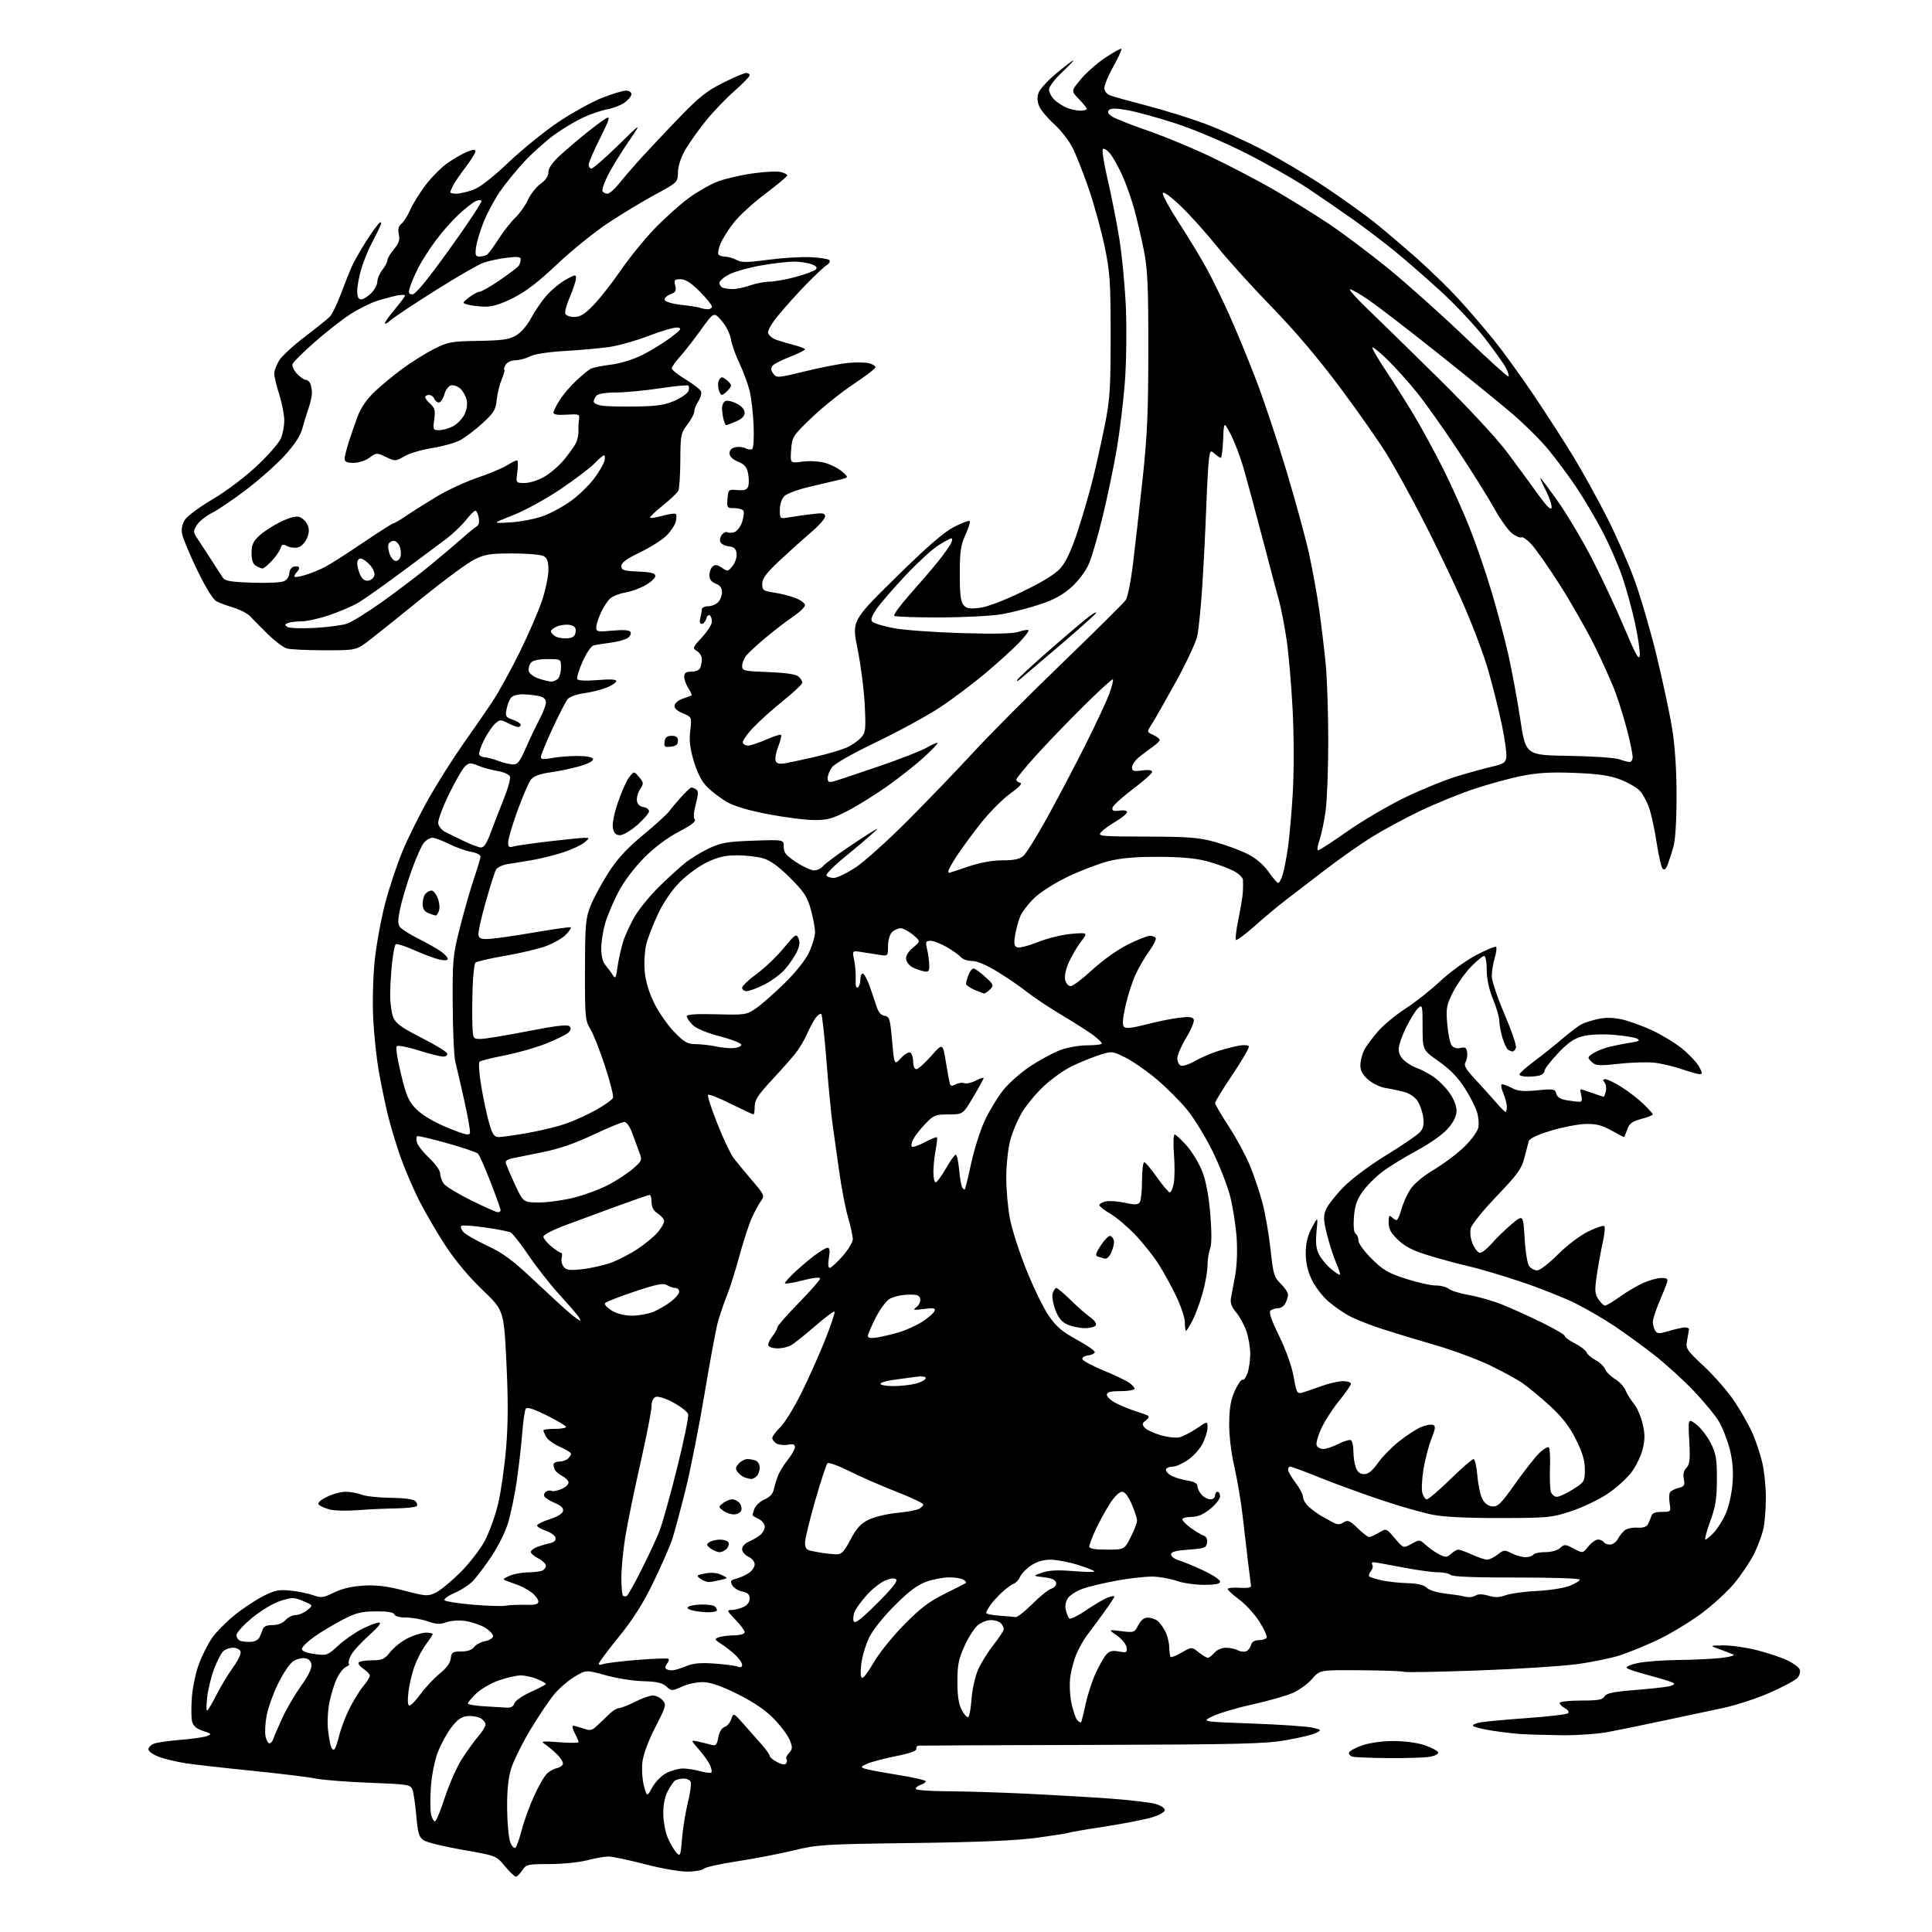 <?xml version="1.0" encoding="UTF-8" standalone="no"?>
<svg 
  version="1.1" 
  xmlns="http://www.w3.org/2000/svg" 
  xmlns:xlink="http://www.w3.org/1999/xlink" 
  xmlns:svg="http://www.w3.org/2000/svg"
  xmlns:rdf="http://www.w3.org/1999/02/22-rdf-syntax-ns#"
  xmlns:cc="http://creativecommons.org/ns#"
  xmlns:dc="http://purl.org/dc/elements/1.1/"
  viewBox="0 0 768 768"
  width="768"
  height="768"
>
<style>svg {background-color: white; }</style>"
<path stroke="none" fill="black" fill-rule="evenodd" d="M205.06,746.00C204.57,746.00 202.61,744.12 200.70,741.83C197.24,737.66 197.24,737.66 183.97,735.35C176.68,734.08 169.70,732.38 168.46,731.57C166.55,730.32 166.11,728.85 165.49,721.80C165.08,717.23 164.40,712.56 163.96,711.40C163.21,709.42 162.21,709.26 146.83,708.67C137.85,708.32 128.25,707.57 125.50,707.00C122.75,706.43 111.50,705.05 100.50,703.94C89.50,702.83 77.58,701.49 74.00,700.95C70.42,700.41 65.59,699.27 63.25,698.41C60.91,697.54 59.00,696.19 59.00,695.39C59.00,694.60 60.01,693.58 61.25,693.12C62.49,692.66 67.20,691.99 71.72,691.62C76.24,691.26 80.95,690.58 82.18,690.13C84.27,689.35 84.17,689.21 80.71,688.07C78.09,687.20 76.81,686.10 76.36,684.31C76.01,682.92 75.97,678.57 76.28,674.64C76.58,670.71 77.83,664.80 79.06,661.50C80.29,658.20 82.60,653.59 84.19,651.26C85.78,648.94 89.80,644.83 93.13,642.13C96.46,639.44 101.63,636.00 104.62,634.48C109.25,632.14 110.88,631.81 115.50,632.29C118.50,632.60 122.53,633.42 124.47,634.12C127.64,635.27 128.48,635.16 132.75,633.06C135.90,631.51 139.85,630.58 144.50,630.31C149.71,630.00 153.85,630.51 160.70,632.30C169.36,634.56 170.09,634.61 173.20,633.11C175.02,632.23 179.44,628.59 183.04,625.01C186.65,621.40 191.00,615.78 192.77,612.40C194.52,609.04 196.87,602.52 197.98,597.90C199.09,593.28 200.52,583.42 201.15,576.00C201.99,566.24 202.03,556.73 201.31,541.70C200.30,520.90 200.30,520.90 191.73,512.70C186.33,507.54 180.87,500.98 176.97,495.00C173.57,489.77 168.86,481.68 166.51,477.00C164.16,472.32 160.84,464.56 159.14,459.74C157.44,454.93 155.16,447.28 154.07,442.74C152.98,438.21 151.38,430.45 150.52,425.50C149.66,420.55 148.69,411.32 148.36,405.00C148.03,398.62 148.28,388.46 148.92,382.18C149.55,375.96 151.38,365.77 152.99,359.53C154.60,353.29 157.76,343.76 160.01,338.35C162.26,332.93 167.05,323.32 170.66,317.00C174.26,310.68 180.39,301.00 184.28,295.50C188.18,290.00 193.31,282.57 195.69,279.00C198.07,275.43 202.92,266.65 206.45,259.50C209.99,252.35 214.03,243.05 215.44,238.82C216.85,234.60 218.00,229.11 218.00,226.61C218.00,223.15 217.54,221.83 216.07,221.04C215.00,220.47 209.47,220.00 203.76,220.00C194.72,220.00 192.76,220.32 188.45,222.48C185.73,223.85 176.53,230.63 168.00,237.54C159.47,244.46 150.06,252.01 147.08,254.31C141.66,258.50 141.66,258.50 129.08,258.50C122.16,258.50 115.38,258.17 114.00,257.77C112.62,257.37 109.25,254.83 106.50,252.13C103.75,249.43 100.62,246.26 99.55,245.09C98.48,243.92 95.48,242.33 92.88,241.56C90.28,240.79 87.18,239.63 85.98,238.99C84.69,238.30 81.63,233.32 78.41,226.66C75.45,220.52 72.75,214.08 72.42,212.35C72.01,210.22 72.38,208.36 73.56,206.55C74.52,205.08 79.49,201.43 84.60,198.42C89.91,195.29 97.40,189.64 102.10,185.22C106.62,180.98 110.92,176.05 111.66,174.28C112.39,172.51 113.00,169.29 113.00,167.12C113.00,164.95 112.11,160.33 111.01,156.84C109.92,153.35 109.02,149.60 109.02,148.50C109.01,147.40 109.87,145.08 110.93,143.35C111.98,141.62 116.56,137.38 121.11,133.92C125.66,130.46 130.13,126.87 131.05,125.95C131.97,125.03 133.96,120.96 135.49,116.89C137.01,112.83 138.96,107.92 139.81,106.00C140.66,104.08 143.26,99.52 145.58,95.87C147.90,92.22 150.29,88.94 150.89,88.57C151.60,88.13 151.72,88.51 151.22,89.70C150.81,90.69 149.29,93.75 147.85,96.50C146.40,99.25 144.50,103.94 143.61,106.93C142.73,109.92 142.00,113.86 142.00,115.68C142.00,118.01 142.46,119.00 143.55,119.00C144.40,119.00 146.20,117.90 147.55,116.55C148.90,115.20 150.00,113.13 150.00,111.95C150.00,110.78 150.90,108.67 152.00,107.27C153.10,105.87 154.00,104.15 154.00,103.44C154.00,102.73 155.16,100.77 156.58,99.09C158.56,96.73 159.02,95.36 158.54,93.17C158.09,91.15 158.40,89.91 159.59,88.92C160.52,88.16 162.06,85.72 163.02,83.51C163.97,81.31 166.65,76.96 168.97,73.85C171.29,70.75 175.15,66.80 177.55,65.07C179.96,63.34 183.52,61.26 185.46,60.45C187.99,59.39 189.00,59.31 189.00,60.14C189.00,60.79 187.26,63.61 185.13,66.41C182.99,69.21 180.74,72.48 180.13,73.68C179.51,74.89 179.00,76.12 179.00,76.43C179.00,76.75 180.07,77.00 181.37,77.00C182.68,77.00 185.63,76.33 187.94,75.52C190.71,74.54 195.57,70.79 202.31,64.40C207.92,59.10 216.94,51.83 222.36,48.23C227.79,44.64 235.44,40.43 239.36,38.88C243.29,37.34 247.51,36.05 248.75,36.03C250.05,36.01 251.00,36.60 251.00,37.43C251.00,38.22 249.76,39.73 248.25,40.79C246.74,41.85 243.70,43.04 241.50,43.43C239.30,43.82 235.08,45.23 232.12,46.57C229.17,47.91 223.97,50.99 220.58,53.41C217.18,55.83 211.73,60.70 208.45,64.22C205.18,67.74 200.76,73.18 198.64,76.29C196.52,79.41 193.65,84.76 192.27,88.19C190.89,91.61 189.53,96.12 189.25,98.21C188.81,101.44 189.02,102.00 190.62,101.98C191.65,101.98 192.99,101.64 193.59,101.23C194.18,100.83 196.26,98.03 198.20,95.00C200.14,91.97 203.14,88.15 204.87,86.50C206.60,84.85 208.86,81.66 209.88,79.41C210.91,77.16 213.15,74.31 214.87,73.09C216.90,71.65 218.00,70.01 218.00,68.45C218.00,66.87 219.56,64.60 222.53,61.86C225.03,59.56 229.78,55.50 233.10,52.84C236.42,50.18 240.02,47.52 241.11,46.94C242.67,46.11 242.14,47.76 238.54,54.92C236.04,59.89 234.00,64.64 234.00,65.48C234.00,66.32 234.51,67.00 235.13,67.00C235.76,67.00 240.53,62.84 245.73,57.75C255.19,48.50 255.19,48.50 249.72,56.50C246.71,60.90 243.05,66.88 241.59,69.79C240.13,72.70 239.20,75.51 239.52,76.04C239.85,76.57 240.74,77.00 241.50,77.00C242.26,77.00 244.37,75.14 246.19,72.86C248.01,70.59 251.75,66.24 254.50,63.20C257.25,60.16 264.00,52.99 269.50,47.27C277.77,38.67 280.86,36.19 287.37,32.94C291.69,30.77 295.85,29.00 296.62,29.00C297.38,29.00 298.00,29.42 298.00,29.94C298.00,30.46 295.27,33.27 291.93,36.19C288.60,39.11 283.50,44.42 280.61,48.00C277.72,51.58 274.06,56.72 272.48,59.43C270.69,62.49 269.56,65.90 269.50,68.43C269.40,72.50 269.40,72.50 260.45,77.33C255.53,79.99 247.05,85.12 241.61,88.73C236.17,92.34 227.08,99.70 221.42,105.08C214.12,112.01 209.05,115.90 204.01,118.43C198.99,120.95 195.65,121.97 192.69,121.90C190.39,121.85 187.40,121.49 186.06,121.12C183.63,120.44 183.63,120.44 186.45,118.22C188.00,117.00 189.86,116.00 190.57,116.00C191.29,116.00 194.94,113.91 198.69,111.36C202.43,108.80 205.83,106.21 206.23,105.61C206.64,105.00 206.98,103.89 206.98,103.13C207.00,102.06 205.81,101.92 201.38,102.47C198.29,102.86 194.12,103.75 192.13,104.46C190.13,105.16 181.53,110.14 173.00,115.51C164.47,120.88 156.49,126.19 155.25,127.31C154.01,128.43 153.00,128.96 153.00,128.49C153.00,128.02 154.80,125.49 157.00,122.88C159.20,120.28 161.00,117.85 161.00,117.49C161.00,117.13 159.54,117.13 157.75,117.49C155.96,117.85 152.39,118.81 149.81,119.63C147.24,120.45 142.45,122.85 139.18,124.96C135.91,127.08 129.55,132.06 125.04,136.03C120.53,140.00 116.60,143.89 116.29,144.68C115.99,145.46 116.78,147.20 118.05,148.55C119.31,149.90 120.90,151.00 121.57,151.00C122.24,151.00 123.06,151.71 123.39,152.58C123.73,153.45 124.00,155.12 124.00,156.30C124.00,157.47 123.37,160.25 122.60,162.47C121.83,164.68 120.71,168.35 120.10,170.60C119.39,173.27 116.95,176.94 113.12,181.13C109.88,184.67 103.01,190.76 97.86,194.67C92.71,198.58 86.59,202.74 84.26,203.90C81.94,205.07 79.26,207.20 78.32,208.63C76.82,210.93 76.79,211.49 78.06,213.46C78.85,214.69 81.30,218.43 83.50,221.79C85.70,225.14 87.96,228.64 88.53,229.57C89.37,230.94 91.57,231.33 100.35,231.63C106.63,231.84 111.94,231.57 113.07,230.96C114.13,230.40 115.00,229.03 115.00,227.93C115.00,226.84 115.69,225.67 116.54,225.35C117.39,225.02 118.37,225.04 118.73,225.39C119.08,225.75 118.83,226.57 118.18,227.22C117.53,227.87 117.00,228.74 117.00,229.15C117.00,229.57 118.91,229.32 121.25,228.60C123.59,227.89 127.15,226.45 129.17,225.40C131.18,224.36 137.98,220.01 144.28,215.75C150.58,211.49 156.05,208.00 156.43,208.00C156.82,208.00 159.02,206.71 161.32,205.14C163.62,203.57 169.02,200.16 173.33,197.55C177.63,194.95 184.97,191.53 189.64,189.95C194.31,188.37 199.62,186.16 201.43,185.04C203.25,183.92 205.08,183.00 205.50,183.00C205.93,183.00 205.99,185.03 205.66,187.50C205.04,192.00 205.04,192.00 208.59,192.00C210.59,192.00 214.04,190.89 216.49,189.45C218.88,188.05 222.38,185.01 224.26,182.70C226.15,180.39 228.22,177.50 228.86,176.28C229.51,175.06 230.00,172.81 229.95,171.28C229.91,169.75 230.01,167.60 230.19,166.50C230.47,164.68 230.03,164.53 225.25,164.84C221.86,165.06 220.00,164.79 220.00,164.07C220.00,163.46 221.11,161.20 222.47,159.05C223.83,156.90 226.79,153.42 229.06,151.32C231.32,149.22 233.86,147.11 234.70,146.64C235.53,146.17 239.14,145.42 242.72,144.97C246.63,144.49 251.66,142.94 255.36,141.09C258.74,139.40 263.75,136.32 266.50,134.26C270.77,131.07 271.19,130.47 269.36,130.20C268.18,130.03 263.06,131.49 257.98,133.46C252.90,135.42 245.76,137.44 242.12,137.95C238.48,138.46 230.57,139.17 224.54,139.52C217.99,139.90 212.43,140.76 210.71,141.65C209.13,142.47 206.50,143.18 204.87,143.22C203.07,143.27 201.52,144.04 200.92,145.15C200.37,146.17 200.18,147.00 200.48,147.00C200.78,147.00 200.32,148.69 199.46,150.75C198.60,152.81 197.69,156.53 197.44,159.00C197.05,162.90 196.29,164.14 191.75,168.30C188.86,170.94 184.85,173.96 182.83,175.03C180.82,176.09 175.87,177.47 171.83,178.09C167.80,178.72 162.85,180.18 160.83,181.34C157.25,183.40 157.08,183.41 153.41,181.66C149.75,179.91 149.60,179.92 146.87,181.94C145.29,183.11 142.55,184.00 140.54,184.00C137.95,184.00 137.00,183.57 137.00,182.38C137.00,181.50 137.75,178.46 138.66,175.63C139.57,172.81 141.17,168.21 142.21,165.41C143.41,162.19 145.82,158.68 148.80,155.83C151.38,153.36 156.42,149.18 159.99,146.56C163.56,143.93 169.19,140.41 172.49,138.74C178.06,135.92 179.35,135.68 190.14,135.51C199.66,135.35 202.39,134.96 205.14,133.35C207.11,132.21 209.58,129.34 211.11,126.46C212.55,123.74 215.30,119.72 217.23,117.51C219.15,115.30 222.59,112.46 224.86,111.19C228.67,109.06 229.00,109.02 228.96,110.69C228.94,111.68 227.86,114.95 226.57,117.95C225.27,120.95 224.44,123.99 224.72,124.70C224.99,125.42 226.60,126.00 228.29,126.00C230.66,126.00 232.44,124.89 235.99,121.21C238.53,118.57 243.37,112.39 246.76,107.46C250.14,102.53 256.19,95.09 260.20,90.91C264.22,86.74 270.32,81.26 273.78,78.73C277.23,76.20 282.47,73.22 285.42,72.11C288.38,71.01 294.62,69.57 299.29,68.92C303.96,68.26 308.95,68.02 310.39,68.38C311.83,68.74 312.98,69.37 312.95,69.77C312.92,70.17 309.04,73.40 304.32,76.95C299.59,80.50 293.97,85.63 291.81,88.35C289.66,91.08 287.25,94.86 286.46,96.76C285.66,98.66 285.26,100.61 285.57,101.11C285.87,101.60 287.10,102.02 288.31,102.04C289.51,102.05 291.54,102.65 292.81,103.35C294.69,104.40 296.99,104.38 305.31,103.27C310.91,102.52 318.51,102.05 322.20,102.23C325.88,102.41 329.25,102.94 329.70,103.40C330.14,103.86 329.67,104.74 328.66,105.37C327.65,105.99 323.98,109.42 320.50,113.00C317.02,116.58 312.06,122.08 309.48,125.24C306.60,128.74 305.00,131.57 305.36,132.50C305.68,133.33 306.97,134.43 308.22,134.93C309.47,135.42 312.64,136.38 315.25,137.05C317.86,137.71 320.00,138.54 320.00,138.89C320.00,139.23 317.34,140.54 314.08,141.81C310.82,143.07 307.68,144.68 307.10,145.38C306.33,146.30 306.42,147.19 307.39,148.51C308.69,150.30 309.12,150.27 320.12,147.58C326.38,146.06 334.05,144.56 337.16,144.27C340.27,143.98 343.99,144.03 345.41,144.39C346.83,144.75 348.00,145.46 348.00,145.98C348.00,146.50 344.06,149.53 339.25,152.72C334.44,155.90 326.99,161.88 322.69,166.00C315.10,173.29 314.87,173.65 314.49,178.84C314.10,184.17 314.10,184.17 318.92,183.51C321.60,183.14 325.55,183.34 327.85,183.96C330.11,184.57 333.21,186.13 334.72,187.43C337.47,189.80 337.47,189.80 333.48,190.75C331.29,191.28 325.91,192.55 321.53,193.58C317.14,194.60 312.75,196.25 311.78,197.22C310.73,198.27 310.00,200.49 310.00,202.63C310.00,206.26 310.00,206.26 313.75,205.63C315.81,205.28 319.86,204.71 322.75,204.36C327.13,203.83 328.00,203.99 328.00,205.30C328.00,206.17 325.45,209.04 322.33,211.69C319.22,214.33 313.59,219.39 309.83,222.91C304.57,227.85 303.00,229.97 303.00,232.10C303.00,234.65 303.39,234.93 307.75,235.57C310.36,235.95 314.19,236.93 316.25,237.74C318.31,238.55 320.00,239.82 320.00,240.56C320.00,241.30 317.86,243.35 315.25,245.13C312.64,246.90 307.80,250.61 304.50,253.37C301.20,256.13 297.72,259.32 296.77,260.45C295.82,261.58 295.03,263.46 295.02,264.64C295.00,266.66 295.56,266.79 305.37,267.16C312.11,267.41 316.31,268.01 317.37,268.89C318.27,269.64 318.97,270.75 318.93,271.37C318.90,271.99 315.50,275.20 311.39,278.50C307.27,281.80 301.87,286.65 299.38,289.28C296.89,291.92 295.05,294.62 295.28,295.28C295.51,295.95 296.56,296.44 297.60,296.37C298.65,296.29 301.85,295.19 304.73,293.93C307.60,292.66 310.19,291.85 310.47,292.13C310.75,292.41 310.25,294.50 309.36,296.77C308.47,299.03 308.01,301.58 308.33,302.43C308.77,303.56 309.80,303.81 312.21,303.40C314.02,303.08 319.32,301.94 324.00,300.86C328.68,299.78 334.16,298.19 336.20,297.32C338.23,296.46 340.87,294.70 342.08,293.42C344.12,291.24 344.23,290.40 343.75,280.30C343.46,274.36 342.19,264.38 340.92,258.13C338.60,246.76 338.60,246.76 356.05,229.60C368.47,217.38 375.14,211.58 379.19,209.49C382.32,207.87 385.14,206.81 385.45,207.12C385.77,207.43 385.02,209.90 383.79,212.60C381.92,216.68 381.54,219.28 381.52,228.09C381.51,235.96 381.88,239.14 382.97,240.46C384.15,241.88 385.39,242.11 389.36,241.64C392.39,241.28 398.95,238.81 406.39,235.20C414.56,231.26 419.52,228.18 421.64,225.77C423.73,223.37 425.95,218.61 428.34,211.35C430.31,205.38 433.03,196.00 434.40,190.50C435.76,185.00 437.91,175.32 439.18,169.00C441.21,158.90 441.49,154.57 441.50,133.50C441.50,112.08 441.24,108.26 439.11,98.00C437.80,91.67 434.97,81.38 432.82,75.12C430.67,68.87 427.75,61.46 426.33,58.67C424.92,55.87 421.62,51.67 419.01,49.32C416.40,46.97 413.73,43.77 413.09,42.21C412.27,40.24 412.21,38.57 412.90,36.77C413.44,35.34 416.64,31.88 420.00,29.08C423.36,26.29 426.36,24.00 426.67,24.00C426.97,24.00 424.93,26.16 422.11,28.80C419.23,31.51 417.00,34.48 417.00,35.63C417.00,36.74 418.01,38.60 419.25,39.76C420.49,40.92 422.77,42.35 424.32,42.93C425.86,43.52 428.23,44.00 429.57,44.00C430.90,44.00 432.00,43.68 432.00,43.30C432.00,42.91 430.60,41.15 428.88,39.38C425.76,36.16 425.76,36.16 429.63,31.51C431.76,28.95 436.15,25.08 439.40,22.91C442.64,20.74 445.50,19.17 445.76,19.43C446.02,19.69 444.60,22.81 442.61,26.36C440.63,29.92 439.00,33.77 439.00,34.93C439.00,36.20 439.90,37.39 441.25,37.91C442.49,38.39 449.12,40.24 456.00,42.02C462.88,43.81 473.20,47.02 478.95,49.16C484.70,51.30 495.05,55.99 501.95,59.59C508.85,63.18 520.12,69.89 527.00,74.49C533.88,79.09 542.65,85.38 546.50,88.48C550.35,91.57 557.87,97.97 563.21,102.69C568.55,107.41 576.24,114.92 580.30,119.39C584.35,123.85 590.56,131.10 594.10,135.50C597.63,139.90 604.66,149.62 609.70,157.10C614.75,164.58 621.85,175.60 625.49,181.60C629.13,187.59 635.07,198.32 638.69,205.44C642.31,212.56 647.23,223.72 649.62,230.23C652.02,236.74 655.99,250.27 658.44,260.29C660.89,270.30 663.70,283.45 664.68,289.50C665.86,296.79 666.46,305.90 666.45,316.50C666.45,326.66 665.97,334.10 665.15,336.87C664.44,339.28 663.42,342.39 662.89,343.79C662.26,345.45 661.59,345.99 660.94,345.34C660.40,344.80 659.31,340.11 658.53,334.93C657.75,329.74 656.39,323.49 655.52,321.03C654.65,318.57 652.97,315.54 651.80,314.29C650.63,313.04 647.16,311.06 644.09,309.88C639.85,308.26 635.46,307.62 625.93,307.24C616.48,306.87 611.26,307.17 604.93,308.44C600.29,309.36 591.77,311.69 586.00,313.61C580.23,315.52 570.55,319.47 564.50,322.37C558.45,325.28 549.83,329.93 545.34,332.72C540.85,335.51 532.58,341.32 526.95,345.64C521.33,349.96 514.20,355.43 511.11,357.79C508.03,360.15 502.44,364.81 498.70,368.15C494.95,371.49 491.62,373.96 491.30,373.63C490.97,373.30 491.43,369.54 492.31,365.27C493.20,361.00 493.99,356.15 494.07,354.50C494.15,352.85 494.16,350.72 494.11,349.77C494.05,348.82 492.29,347.17 490.19,346.10C488.09,345.03 483.48,343.36 479.94,342.40C475.39,341.16 469.68,340.64 460.50,340.61C451.14,340.58 445.54,341.08 440.50,342.38C436.65,343.37 429.43,346.13 424.45,348.52C419.29,350.99 413.55,354.64 411.11,357.01C408.76,359.29 406.24,362.59 405.53,364.33C404.81,366.07 403.91,369.41 403.52,371.75C402.97,375.10 403.15,376.12 404.36,376.59C405.21,376.91 408.96,375.95 412.70,374.45C416.45,372.95 422.41,371.50 425.99,371.21C432.48,370.69 432.48,370.69 429.67,374.36C428.13,376.38 425.96,380.09 424.85,382.61C423.64,385.35 423.07,388.14 423.43,389.59C423.77,390.91 424.75,392.00 425.62,392.00C426.49,392.00 430.35,389.08 434.20,385.52C438.18,381.83 444.24,377.52 448.24,375.52C452.10,373.58 456.08,372.00 457.08,372.00C458.07,372.00 459.13,372.39 459.42,372.88C459.72,373.36 458.57,375.67 456.87,378.03C455.16,380.38 452.70,384.60 451.40,387.40C450.10,390.21 448.30,395.80 447.40,399.83C446.26,404.94 446.08,407.48 446.81,408.21C447.54,408.94 450.23,408.64 455.68,407.22C459.98,406.10 465.87,404.90 468.77,404.56C472.72,404.08 474.16,404.26 474.55,405.28C474.84,406.03 473.48,409.28 471.54,412.51C469.59,415.74 468.00,419.44 468.00,420.72C468.00,422.01 468.64,423.31 469.43,423.61C470.22,423.92 472.81,423.05 475.18,421.69C477.56,420.34 481.75,418.54 484.50,417.70C487.25,416.87 490.95,415.93 492.71,415.62C494.48,415.32 496.16,415.44 496.44,415.91C496.73,416.37 493.82,421.41 489.98,427.10C486.14,432.79 483.01,437.91 483.02,438.48C483.03,439.04 485.46,443.20 488.42,447.73C491.38,452.26 495.16,459.23 496.82,463.23C498.48,467.23 500.76,474.00 501.88,478.28C503.00,482.56 504.44,490.89 505.07,496.78C506.12,506.54 506.48,507.75 509.11,510.30C510.70,511.84 512.00,513.78 512.00,514.62C512.00,515.45 511.53,517.00 510.96,518.07C510.40,519.13 509.16,520.01 508.21,520.02C507.27,520.02 505.92,520.40 505.21,520.85C504.23,521.47 505.00,523.90 508.53,531.18C511.28,536.89 513.59,543.40 514.28,547.43C515.31,553.44 515.65,554.10 517.47,553.64C518.58,553.36 521.98,552.21 525.00,551.10C528.02,549.98 531.96,549.05 533.75,549.03C535.54,549.01 537.00,549.48 537.00,550.07C537.00,550.65 534.91,553.69 532.35,556.82C529.79,559.94 526.60,564.88 525.26,567.79C523.91,570.70 523.07,573.74 523.38,574.54C523.69,575.34 524.87,576.00 526.01,576.00C527.15,576.00 529.88,575.08 532.07,573.96C534.27,572.84 536.50,572.19 537.03,572.52C537.57,572.85 538.00,574.86 538.00,576.99C538.00,579.13 538.44,582.02 538.98,583.43C539.64,585.18 540.70,586.00 542.28,586.00C543.90,586.00 545.56,584.65 547.72,581.59C549.43,579.16 553.23,575.27 556.17,572.95C559.10,570.62 563.02,568.07 564.87,567.29C566.72,566.51 568.86,566.11 569.61,566.41C570.75,566.84 570.64,567.85 569.00,571.99C567.91,574.77 566.50,580.14 565.87,583.93C565.25,587.72 565.03,591.98 565.39,593.41C565.75,594.83 566.56,596.00 567.20,596.00C567.84,596.00 572.05,592.40 576.56,588.00C581.07,583.60 585.20,580.00 585.74,580.00C586.28,580.00 586.96,582.86 587.24,586.35C587.52,589.84 588.37,594.00 589.13,595.60C590.05,597.52 591.40,598.60 593.12,598.80C595.38,599.07 596.58,597.89 602.35,589.75C606.00,584.60 610.33,579.10 611.98,577.52C613.63,575.94 615.30,574.97 615.70,575.37C616.10,575.76 616.30,579.44 616.14,583.54C615.99,587.64 616.15,591.90 616.50,593.00C616.85,594.10 617.92,595.00 618.87,595.00C619.83,595.00 622.72,593.66 625.30,592.02C629.85,589.14 630.00,588.89 630.00,584.16C630.00,580.56 629.06,577.40 626.45,572.18C623.89,567.05 621.05,563.39 616.20,558.93C612.52,555.55 607.56,551.43 605.18,549.79C602.80,548.15 596.73,544.86 591.68,542.47C586.63,540.09 576.88,536.51 570.00,534.53C563.12,532.54 553.90,529.75 549.50,528.32C545.10,526.89 539.48,524.70 537.00,523.45C534.52,522.20 530.53,519.48 528.11,517.39C525.70,515.31 522.67,511.34 521.37,508.56C519.77,505.12 519.03,501.74 519.05,498.00C519.08,494.14 519.81,491.15 521.51,488.00C523.92,483.50 523.92,483.50 523.34,489.56C522.91,494.06 523.17,496.42 524.34,498.69C525.21,500.38 527.35,502.96 529.09,504.42C530.83,505.89 532.43,506.91 532.64,506.70C532.85,506.48 532.16,504.33 531.10,501.90C530.04,499.48 528.42,494.44 527.49,490.69C526.08,485.02 526.01,483.38 527.07,480.84C527.76,479.17 530.84,475.21 533.91,472.04C537.20,468.66 544.25,463.38 551.04,459.21C557.38,455.32 563.40,451.21 564.42,450.09C565.80,448.56 566.14,447.06 565.75,444.16C565.46,442.02 564.45,439.09 563.50,437.65C562.51,436.12 560.24,434.61 558.14,434.05C556.14,433.52 552.79,432.81 550.71,432.49C548.62,432.16 545.51,430.64 543.80,429.11C541.52,427.08 540.71,425.50 540.77,423.25C540.82,421.56 541.52,418.89 542.33,417.33C543.14,415.78 545.62,412.43 547.86,409.90C550.09,407.36 554.97,403.33 558.71,400.94C562.44,398.54 568.65,393.64 572.50,390.04C576.35,386.44 582.80,381.77 586.82,379.66C590.85,377.54 594.41,376.08 594.73,376.40C595.06,376.72 594.80,378.73 594.16,380.86C593.52,382.99 593.00,386.22 593.00,388.04C593.00,389.86 595.29,396.69 598.09,403.21C600.89,409.74 602.93,415.74 602.62,416.54C602.31,417.34 601.71,417.99 601.28,417.98C600.85,417.98 600.03,417.64 599.45,417.23C598.87,416.83 597.86,414.65 597.20,412.38C596.54,410.12 596.00,407.16 596.00,405.81C596.00,404.45 594.88,400.58 593.50,397.19C591.88,393.20 591.00,389.10 591.00,385.52C591.00,382.37 590.55,380.00 589.96,380.00C589.39,380.00 587.03,381.95 584.71,384.34C582.39,386.73 579.19,391.25 577.60,394.38C574.98,399.57 574.77,400.72 575.31,407.13C575.63,411.00 576.45,414.84 577.12,415.65C577.87,416.55 579.24,416.91 580.61,416.56C582.39,416.12 582.93,416.47 583.21,418.25C583.40,419.49 583.12,421.26 582.58,422.19C581.80,423.53 582.61,424.97 586.55,429.19C589.27,432.11 592.95,436.19 594.72,438.25C596.49,440.31 598.18,442.00 598.47,442.00C598.76,442.00 599.00,441.09 599.00,439.97C599.00,438.85 598.35,436.38 597.55,434.47C596.71,432.46 596.52,431.00 597.10,431.00C597.65,431.00 599.45,431.70 601.11,432.55C603.43,433.76 605.70,433.95 611.11,433.42C617.60,432.78 618.16,432.88 618.64,434.75C619.01,436.14 620.30,436.95 622.84,437.37C624.85,437.71 627.11,437.98 627.86,437.99C628.81,438.00 629.03,437.25 628.59,435.50C628.24,434.12 628.14,433.00 628.36,433.00C628.57,433.00 630.66,433.68 633.00,434.50C635.34,435.33 637.37,436.00 637.51,436.00C637.65,436.00 638.03,435.01 638.34,433.80C638.66,432.59 638.43,431.02 637.84,430.30C637.03,429.34 637.12,429.00 638.18,429.00C638.97,429.00 641.83,430.39 644.55,432.10C647.27,433.80 651.19,436.82 653.25,438.80C655.31,440.78 657.00,442.67 657.00,443.00C657.00,443.32 654.95,444.13 652.44,444.80C648.78,445.78 647.68,446.61 646.85,449.01C646.27,450.65 645.68,452.00 645.53,452.00C645.38,452.00 643.10,450.80 640.47,449.33C636.76,447.26 634.46,446.69 630.24,446.80C627.25,446.88 621.04,448.09 616.46,449.48C610.80,451.21 607.98,452.58 607.67,453.76C607.42,454.72 606.63,457.74 605.92,460.47C604.83,464.63 603.05,467.07 594.98,475.47C589.68,480.99 585.03,486.74 584.65,488.24C584.24,489.90 584.55,492.37 585.43,494.49C586.24,496.42 587.55,498.00 588.35,498.00C589.14,498.00 591.25,496.31 593.04,494.25C594.82,492.19 598.35,488.76 600.89,486.63C605.50,482.76 605.50,482.76 606.07,492.31C606.40,497.88 607.18,502.51 607.94,503.43C608.66,504.29 610.08,505.00 611.10,505.00C612.13,505.00 615.82,502.15 619.30,498.66C622.91,495.05 628.10,491.12 631.35,489.53C634.50,487.99 637.37,487.03 637.73,487.40C638.10,487.77 637.83,490.64 637.13,493.78C636.43,496.93 635.38,502.74 634.79,506.70C633.85,512.94 633.93,514.24 635.38,516.45C636.29,517.85 637.48,519.00 638.02,519.00C638.56,519.00 641.17,517.44 643.83,515.53C646.49,513.61 650.66,511.15 653.08,510.05C655.51,508.95 658.79,508.03 660.37,508.02C662.64,508.00 663.12,508.36 662.69,509.75C662.40,510.71 661.01,514.20 659.60,517.50C658.20,520.80 657.04,524.40 657.04,525.50C657.03,526.60 657.45,528.16 657.96,528.97C658.76,530.23 659.52,530.25 663.20,529.15C665.56,528.45 668.40,527.78 669.50,527.68C670.60,527.58 671.45,527.95 671.38,528.50C671.32,529.05 670.98,531.02 670.63,532.87C670.03,536.06 670.40,536.62 677.38,543.15C681.45,546.95 686.86,553.17 689.42,556.99C691.98,560.80 695.20,566.47 696.58,569.58C697.95,572.69 699.73,577.99 700.52,581.37C701.32,584.74 701.97,591.10 701.96,595.50C701.96,599.90 701.50,605.47 700.94,607.89C700.38,610.30 698.75,614.69 697.30,617.64C695.85,620.59 692.31,625.88 689.42,629.38C686.53,632.88 680.31,638.53 675.60,641.93C670.88,645.33 663.31,649.85 658.76,651.98C654.22,654.10 647.66,656.79 644.18,657.95C640.71,659.11 632.83,660.73 626.68,661.55C620.53,662.37 602.77,663.49 587.21,664.05C571.65,664.61 558.56,664.85 558.12,664.57C557.67,664.30 549.96,664.02 540.98,663.95C524.65,663.82 524.65,663.82 521.57,667.40C519.88,669.37 516.39,671.89 513.81,673.01C511.23,674.13 504.12,676.15 498.00,677.50C491.88,678.85 484.77,680.96 482.19,682.18C477.50,684.40 477.50,684.40 497.50,685.12C508.50,685.52 519.30,686.25 521.50,686.73C525.32,687.58 525.40,687.68 523.28,688.83C522.06,689.50 516.66,690.81 511.28,691.74C502.81,693.21 492.44,693.46 434.00,693.63C396.88,693.73 365.94,693.86 365.25,693.91C364.56,693.96 364.11,694.55 364.25,695.22C364.41,696.00 361.58,697.02 356.36,698.05C351.88,698.94 346.76,700.27 344.97,701.01C342.19,702.16 342.00,702.45 343.61,703.04C344.65,703.42 350.56,704.53 356.75,705.52C362.94,706.50 368.00,707.66 368.00,708.09C368.00,708.51 367.10,709.15 366.00,709.50C364.90,709.85 364.00,710.55 364.00,711.07C364.00,711.59 369.37,712.02 376.25,712.05C382.99,712.07 397.27,712.51 408.00,713.02C418.73,713.54 433.74,714.41 441.37,714.97C448.99,715.53 456.98,716.46 459.12,717.03C461.32,717.62 463.00,718.69 463.00,719.50C463.00,720.35 460.89,721.55 457.75,722.48C454.86,723.34 446.43,724.97 439.02,726.11C431.61,727.24 425.28,728.33 424.96,728.52C424.65,728.72 419.01,729.61 412.44,730.51C403.97,731.66 389.62,732.28 363.00,732.63C327.56,733.09 324.95,733.25 315.50,735.56C310.00,736.90 299.96,738.84 293.18,739.87C286.41,740.89 280.36,742.24 279.73,742.87C279.11,743.49 276.10,744.00 273.05,743.99C270.00,743.99 262.38,742.64 256.12,740.99C249.85,739.35 243.46,738.00 241.91,738.00C240.37,738.00 236.51,738.67 233.34,739.50C230.17,740.33 223.45,741.00 218.40,741.00C209.72,741.00 209.14,741.13 207.59,743.50C206.69,744.88 205.55,746.00 205.06,746.00zM271.12,730.86C271.46,726.81 272.49,720.40 273.42,716.61C274.35,712.82 274.87,709.11 274.59,708.36C274.30,707.61 273.04,707.01 271.78,707.02C270.53,707.02 269.00,707.36 268.39,707.77C267.78,708.17 266.45,710.08 265.44,712.00C264.27,714.23 263.62,717.49 263.66,721.00C263.69,724.02 264.47,728.28 265.40,730.46C266.32,732.64 267.85,735.28 268.79,736.33C270.43,738.14 270.53,737.91 271.12,730.86zM204.96,734.41C205.45,733.91 206.57,730.68 207.45,727.24C208.34,723.80 210.56,717.72 212.38,713.74C214.21,709.76 216.56,705.76 217.60,704.85C218.65,703.95 220.36,703.05 221.42,702.85C222.47,702.66 223.52,701.94 223.75,701.25C223.98,700.57 222.87,698.77 221.29,697.25C219.71,695.74 217.54,693.93 216.46,693.23C214.82,692.16 215.76,692.05 222.25,692.56C226.51,692.90 230.00,692.88 230.00,692.54C230.00,692.19 229.31,690.57 228.47,688.95C227.64,687.33 227.34,686.00 227.83,686.00C228.31,686.00 230.13,686.50 231.88,687.11C234.74,688.11 235.34,687.95 237.78,685.60C239.28,684.16 241.45,682.08 242.61,680.99C243.76,679.89 245.34,679.00 246.11,679.00C246.87,678.99 249.71,677.87 252.42,676.50C255.13,675.12 258.32,674.00 259.51,674.00C260.71,674.00 262.45,674.84 263.37,675.86C264.96,677.62 264.81,678.20 260.50,686.61C257.70,692.07 255.72,697.43 255.36,700.50C255.04,703.25 255.32,707.49 255.98,709.92C257.17,714.34 257.17,714.34 259.35,710.42C260.58,708.20 263.04,705.74 265.02,704.75C266.93,703.79 269.85,703.00 271.50,703.01C273.15,703.01 276.23,703.49 278.34,704.08C280.46,704.67 282.44,704.89 282.76,704.58C283.07,704.26 282.84,702.94 282.24,701.63C281.64,700.32 279.66,697.54 277.83,695.45C274.50,691.66 274.50,691.66 277.50,692.30C279.15,692.66 281.48,693.23 282.69,693.58C284.57,694.11 284.96,693.71 285.54,690.63C285.95,688.46 286.92,686.84 288.04,686.49C289.04,686.17 290.25,684.76 290.71,683.36C291.57,680.80 291.57,680.80 295.86,685.65C298.22,688.32 301.47,692.00 303.08,693.84C304.69,695.68 306.00,697.58 306.00,698.07C306.00,698.55 307.32,699.63 308.94,700.47C310.94,701.50 312.10,701.65 312.54,700.93C312.90,700.35 312.93,699.60 312.60,699.26C312.27,698.93 312.73,697.85 313.63,696.86C315.04,695.30 315.09,694.60 313.98,691.78C313.27,689.97 310.48,686.20 307.77,683.39C304.41,679.90 299.86,676.78 293.47,673.56C287.12,670.37 282.70,668.80 279.75,668.68C277.28,668.59 273.59,669.33 271.20,670.41C267.07,672.27 266.96,672.27 264.89,670.40C263.30,668.96 261.07,668.45 255.65,668.30C251.72,668.20 245.02,667.14 240.77,665.95C233.04,663.79 233.04,663.79 228.60,666.39C226.16,667.82 222.53,670.90 220.53,673.24C218.53,675.58 214.20,681.99 210.90,687.49C207.61,692.98 204.15,699.96 203.21,702.99C202.02,706.83 201.53,711.69 201.59,719.00C201.64,724.77 202.22,730.81 202.88,732.41C203.59,734.14 204.44,734.95 204.96,734.41zM172.91,724.00C173.38,724.00 175.15,719.74 176.84,714.53C178.53,709.31 181.56,702.45 183.59,699.28C185.61,696.10 188.56,692.02 190.13,690.22C191.71,688.41 193.00,686.29 193.00,685.50C193.00,684.71 192.08,683.58 190.95,682.98C189.83,682.37 187.48,682.02 185.75,682.19C183.39,682.42 181.77,683.58 179.38,686.72C177.61,689.04 175.18,693.54 173.98,696.72C172.71,700.08 171.57,705.91 171.26,710.65C170.97,715.13 171.03,719.96 171.38,721.40C171.74,722.83 172.43,724.00 172.91,724.00zM552.00,698.87C545.12,698.82 538.69,698.56 537.69,698.30C536.70,698.04 536.06,697.31 536.26,696.67C536.46,696.02 538.85,694.73 541.57,693.79C544.51,692.78 549.52,692.09 554.00,692.09C558.48,692.09 563.49,692.78 566.43,693.79C569.15,694.73 571.53,696.00 571.72,696.61C571.92,697.23 570.39,698.00 568.29,698.35C566.20,698.70 558.88,698.93 552.00,698.87zM133.00,695.32C133.40,694.87 134.26,692.31 134.91,689.64C135.56,686.96 137.39,682.19 138.98,679.04C140.58,675.88 143.03,671.93 144.44,670.25C145.85,668.58 147.00,666.72 147.00,666.13C147.00,665.53 145.88,664.31 144.51,663.41C143.14,662.52 142.26,661.38 142.57,660.89C142.87,660.40 145.23,660.00 147.81,660.00C151.94,660.00 152.82,659.60 155.20,656.61C156.69,654.75 159.87,652.27 162.27,651.11C164.67,649.95 167.84,649.00 169.32,649.00C170.79,649.00 172.00,649.26 172.00,649.57C172.00,649.88 170.84,651.65 169.43,653.51C168.01,655.36 165.99,659.15 164.94,661.92C163.88,664.70 162.73,669.45 162.37,672.48C161.95,676.09 162.09,678.00 162.78,678.00C163.36,678.00 165.40,675.86 167.32,673.24C169.24,670.62 172.63,667.03 174.84,665.25C177.45,663.15 178.98,661.05 179.18,659.26C179.47,656.78 179.89,656.50 183.32,656.50C185.80,656.50 187.59,655.89 188.43,654.75C189.14,653.79 191.13,652.72 192.86,652.38C194.59,652.03 196.00,651.12 196.00,650.36C196.00,649.60 194.55,648.09 192.78,647.01C191.01,645.94 187.56,644.76 185.11,644.39C182.50,644.00 179.34,644.20 177.48,644.87C174.95,645.79 173.44,645.71 170.03,644.51C167.67,643.68 163.82,643.00 161.46,643.00C158.91,643.00 157.00,642.49 156.75,641.75C156.47,640.90 154.09,640.51 149.42,640.54C143.56,640.58 141.50,641.11 136.00,643.97C132.43,645.82 127.36,648.88 124.75,650.76C122.14,652.63 120.00,654.76 120.00,655.49C120.00,656.32 121.88,657.07 125.03,657.50C129.91,658.17 130.20,658.07 134.44,654.16C136.85,651.94 141.10,648.97 143.88,647.56C146.66,646.15 149.71,645.00 150.67,645.00C151.79,645.00 150.38,646.80 146.67,650.11C143.52,652.91 140.30,656.46 139.51,657.98C138.72,659.50 138.35,661.02 138.68,661.35C139.01,661.68 138.53,662.24 137.60,662.60C136.67,662.96 135.09,664.88 134.07,666.87C133.06,668.87 131.68,673.18 131.00,676.46C130.32,679.74 130.05,684.75 130.39,687.62C130.72,690.49 131.28,693.57 131.63,694.48C131.98,695.39 132.59,695.77 133.00,695.32zM107.11,693.00C107.63,693.00 108.33,692.21 108.65,691.25C108.97,690.29 110.54,686.62 112.13,683.11C113.72,679.59 117.08,673.84 119.58,670.33C122.45,666.32 124.02,663.13 123.82,661.73C123.61,660.28 122.69,659.38 121.19,659.17C119.92,658.99 117.81,659.55 116.51,660.40C115.20,661.26 112.52,665.23 110.56,669.23C108.60,673.23 106.54,678.98 105.98,682.00C105.41,685.02 105.23,688.74 105.56,690.25C105.89,691.76 106.59,693.00 107.11,693.00zM620.50,689.78C614.45,689.70 607.25,689.49 604.50,689.31C601.75,689.13 596.46,688.50 592.75,687.90C589.04,687.31 585.79,686.47 585.52,686.04C585.26,685.61 586.72,684.97 588.77,684.63C590.82,684.28 599.25,683.52 607.50,682.93C615.75,682.34 622.89,681.49 623.36,681.02C623.83,680.56 623.27,679.68 622.11,679.06C620.95,678.44 620.00,677.50 620.00,676.96C620.00,676.42 623.69,676.00 628.45,676.00C635.24,676.00 637.08,675.68 637.82,674.36C638.52,673.11 641.15,672.53 649.12,671.89C654.83,671.43 661.02,670.78 662.88,670.45C664.74,670.13 665.86,669.52 665.38,669.10C664.90,668.68 660.68,667.34 656.00,666.12C651.33,664.90 647.13,663.53 646.66,663.06C646.19,662.59 648.12,661.71 650.95,661.10C653.78,660.50 660.91,659.95 666.80,659.88C672.68,659.82 680.42,659.46 684.00,659.08C687.61,658.69 689.83,658.08 689.00,657.70C688.17,657.33 685.70,656.38 683.50,655.58C679.50,654.14 679.50,654.14 685.09,654.07C688.16,654.03 694.22,654.91 698.55,656.01C702.88,657.12 708.31,658.94 710.62,660.06C712.93,661.18 715.10,662.81 715.43,663.69C715.77,664.57 715.34,666.07 714.48,667.02C713.62,667.97 708.69,670.61 703.53,672.88C698.37,675.16 689.95,677.90 684.82,678.98C679.70,680.06 668.98,682.34 661.00,684.04C653.02,685.75 643.12,687.77 639.00,688.54C634.88,689.30 626.55,689.86 620.50,689.78zM429.71,684.62C429.94,684.39 430.76,681.19 431.53,677.51C432.30,673.84 434.09,668.29 435.51,665.19C436.93,662.09 438.85,658.72 439.77,657.71C441.04,656.30 442.25,656.01 444.80,656.49C447.87,657.07 448.13,656.92 447.83,654.84C447.65,653.59 445.93,651.49 444.00,650.16C440.50,647.75 440.50,647.75 445.71,648.41C450.76,649.04 450.97,648.97 452.48,646.03C453.53,644.01 454.79,643.01 456.28,643.03C457.50,643.05 459.22,643.61 460.10,644.28C460.97,644.95 462.38,646.85 463.21,648.50C464.05,650.15 464.76,653.01 464.80,654.85C464.84,656.70 465.09,658.42 465.35,658.68C465.61,658.94 467.60,658.14 469.77,656.89C473.71,654.62 473.71,654.62 476.49,656.81C478.02,658.02 479.66,659.00 480.14,659.00C480.63,659.00 481.79,658.10 482.73,657.00C483.70,655.87 485.68,655.00 487.29,655.00C488.85,655.00 490.97,655.45 491.99,656.00C493.02,656.54 494.52,656.74 495.33,656.43C496.14,656.12 497.03,654.99 497.31,653.93C497.64,652.66 498.68,652.00 500.35,652.00C501.74,652.00 503.15,651.56 503.49,651.02C503.82,650.48 502.52,647.60 500.61,644.60C498.69,641.61 495.09,637.66 492.60,635.83C490.11,634.00 488.06,632.13 488.04,631.67C488.02,631.21 490.14,630.98 492.75,631.17C495.73,631.38 497.43,631.10 497.31,630.44C497.21,629.85 496.67,625.58 496.11,620.94C495.55,616.30 494.58,608.00 493.96,602.50C493.33,597.00 491.85,588.23 490.67,583.00C489.33,577.10 488.56,570.47 488.63,565.50C488.71,559.57 489.30,556.27 490.93,552.73C492.13,550.10 493.49,548.19 493.96,548.48C494.42,548.76 495.30,547.58 495.90,545.85C496.51,544.12 496.99,540.63 496.99,538.10C496.98,535.57 496.28,531.51 495.43,529.08C494.59,526.65 492.75,523.31 491.36,521.65C489.59,519.55 488.97,517.86 489.32,516.07C489.58,514.66 490.34,510.57 491.00,507.00C491.72,503.06 491.94,497.06 491.56,491.78C491.21,486.98 490.07,479.68 489.01,475.56C487.96,471.43 484.84,463.43 482.08,457.78C479.32,452.13 474.79,444.70 472.01,441.28C469.23,437.86 463.71,432.33 459.75,428.99C455.78,425.65 450.16,421.76 447.27,420.34C442.02,417.78 441.99,417.77 436.75,419.48C433.86,420.42 429.05,422.39 426.05,423.85C423.05,425.31 418.10,428.82 415.05,431.65C412.00,434.48 408.06,439.20 406.29,442.15C404.53,445.09 402.39,450.18 401.54,453.46C400.69,456.74 400.00,463.34 400.00,468.12C400.00,472.91 400.66,480.26 401.46,484.46C402.26,488.66 405.21,497.81 408.01,504.80C410.80,511.78 414.79,519.98 416.87,523.00C419.85,527.34 422.20,529.34 427.98,532.50C432.02,534.70 435.26,536.95 435.19,537.50C435.12,538.05 433.90,538.64 432.47,538.82C431.04,539.00 430.06,539.67 430.27,540.31C430.49,540.96 434.15,542.92 438.41,544.68C442.67,546.44 447.25,548.59 448.58,549.46C449.91,550.33 451.00,551.49 451.00,552.02C451.00,552.56 448.52,553.00 445.50,553.00C441.31,553.00 440.00,553.35 440.00,554.48C440.00,555.29 441.69,556.81 443.75,557.84C445.81,558.88 449.30,560.30 451.50,561.00C453.70,561.69 455.91,562.50 456.40,562.78C456.90,563.07 456.49,563.90 455.50,564.62C454.02,565.71 453.93,566.21 454.97,567.47C455.67,568.31 458.50,569.66 461.25,570.48C464.01,571.30 467.44,571.68 468.88,571.33C470.32,570.98 473.41,569.39 475.75,567.80C480.00,564.90 480.00,564.90 480.00,567.49C480.00,568.92 479.13,571.78 478.08,573.85C477.02,575.93 474.41,578.83 472.27,580.31C470.14,581.79 467.43,583.00 466.26,583.00C465.08,583.00 463.85,583.43 463.53,583.96C463.20,584.48 463.96,585.56 465.22,586.36C466.47,587.16 469.41,588.12 471.75,588.49C474.67,588.96 476.00,589.67 476.00,590.76C476.00,591.63 476.74,593.17 477.65,594.17C478.57,595.18 480.14,596.00 481.15,596.00C482.17,596.00 483.00,595.33 483.00,594.50C483.00,593.67 483.45,593.00 484.00,593.00C484.55,593.00 485.00,593.82 485.00,594.83C485.00,595.84 483.23,598.09 481.06,599.83C478.29,602.06 476.06,603.00 473.56,603.00C471.60,603.00 470.00,603.43 470.00,603.95C470.00,604.47 471.46,605.98 473.25,607.30C475.04,608.62 477.32,609.99 478.32,610.35C479.51,610.77 480.03,611.77 479.82,613.25C479.53,615.28 478.82,615.55 472.50,616.00C467.36,616.37 465.50,616.88 465.50,617.92C465.50,618.70 466.85,619.73 468.50,620.22C470.15,620.71 474.54,622.52 478.25,624.25C481.96,625.97 485.00,627.97 485.00,628.69C485.00,629.63 483.21,630.00 478.63,630.00C475.12,630.00 470.28,629.31 467.88,628.46C465.47,627.61 461.25,626.83 458.50,626.73C455.75,626.64 449.23,627.34 444.00,628.30C438.77,629.26 432.59,630.74 430.25,631.60C427.91,632.46 425.33,634.11 424.53,635.27C423.64,636.53 423.29,638.39 423.66,639.93C423.99,641.35 424.60,642.88 425.01,643.34C425.43,643.80 428.43,642.36 431.68,640.14C434.93,637.92 438.80,635.65 440.29,635.08C441.78,634.51 443.00,634.31 443.00,634.64C443.00,634.96 440.99,637.99 438.54,641.36C436.08,644.74 433.14,648.71 432.00,650.20C430.87,651.68 429.08,654.83 428.03,657.20C426.99,659.56 425.83,663.80 425.45,666.62C425.07,669.50 425.28,674.06 425.92,677.05C426.54,679.97 427.56,682.97 428.17,683.71C428.78,684.44 429.48,684.86 429.71,684.62zM384.91,682.56C385.36,682.28 385.95,678.99 386.21,675.26C386.48,671.51 387.66,666.31 388.83,663.65C390.00,661.00 392.77,656.56 394.98,653.79C397.19,651.01 399.00,648.21 399.00,647.57C399.00,646.93 398.46,645.86 397.80,645.20C397.14,644.54 395.40,644.00 393.93,644.00C392.47,644.00 390.16,644.88 388.80,645.95C387.43,647.02 385.03,650.73 383.45,654.20C381.05,659.47 380.58,661.81 380.58,668.50C380.58,674.20 381.09,677.45 382.33,679.78C383.30,681.59 384.45,682.84 384.91,682.56zM82.30,680.00C82.61,680.00 84.30,677.19 86.04,673.75C87.79,670.31 90.78,665.35 92.71,662.73C94.65,660.07 95.95,657.31 95.63,656.48C95.32,655.67 93.96,655.00 92.60,655.00C91.25,655.00 89.47,655.67 88.64,656.50C87.82,657.32 86.21,660.48 85.08,663.52C83.94,666.56 82.72,671.51 82.37,674.52C82.01,677.53 81.98,680.00 82.30,680.00zM201.18,678.81C203.04,678.94 204.05,678.42 204.46,677.12C204.79,676.07 207.67,674.07 211.03,672.57C214.31,671.09 217.00,669.67 217.00,669.39C217.00,669.12 215.44,668.25 213.53,667.45C211.62,666.65 208.69,666.00 207.01,666.00C205.33,666.00 201.40,666.90 198.28,667.99C195.16,669.09 191.12,671.43 189.30,673.19C187.49,674.95 186.00,676.73 186.00,677.15C186.00,677.56 188.81,678.06 192.25,678.26C195.69,678.45 199.71,678.70 201.18,678.81zM342.78,667.00C343.35,667.00 345.43,664.19 347.38,660.75C349.34,657.31 354.68,650.67 359.25,646.00C365.78,639.33 369.29,636.65 375.54,633.56C379.92,631.39 383.71,629.45 383.97,629.25C384.23,629.05 383.78,628.47 382.97,627.96C382.16,627.45 379.67,627.02 377.43,627.02C375.19,627.01 371.16,627.75 368.48,628.66C364.91,629.88 361.57,632.34 355.93,637.91C351.60,642.19 347.12,647.76 345.64,650.68C344.21,653.54 342.74,658.37 342.38,661.43C341.95,665.07 342.09,667.00 342.78,667.00zM267.04,664.00C267.99,664.00 270.50,663.27 272.63,662.38C275.53,661.16 278.38,660.89 284.00,661.29C288.12,661.58 292.29,662.13 293.25,662.52C294.42,662.98 295.00,662.75 295.00,661.79C295.00,661.01 293.76,659.22 292.25,657.82C290.74,656.41 288.21,654.44 286.63,653.44C284.03,651.79 283.94,651.54 285.63,650.88C286.66,650.47 289.41,650.11 291.75,650.07C294.37,650.03 296.00,649.54 296.00,648.79C296.00,648.13 294.33,645.88 292.30,643.79C288.97,640.39 288.81,640.00 290.75,640.00C291.94,640.00 294.05,639.48 295.45,638.84C297.07,638.10 298.00,636.87 298.00,635.46C298.00,633.81 297.25,633.10 295.05,632.66C293.43,632.34 291.64,631.20 291.07,630.14C290.20,628.50 290.44,628.11 292.62,627.56C294.05,627.20 296.29,626.20 297.60,625.34C298.92,624.48 300.00,622.91 300.00,621.86C300.00,620.80 298.89,619.45 297.50,618.82C296.12,618.19 295.00,616.84 295.00,615.82C295.00,614.74 296.16,613.46 297.75,612.79C299.26,612.14 301.29,610.96 302.25,610.15C303.21,609.35 304.00,607.88 304.00,606.88C304.00,605.88 302.99,604.54 301.75,603.90C300.51,603.26 299.37,602.63 299.22,602.50C299.07,602.38 299.37,601.16 299.89,599.79C300.41,598.43 302.23,596.74 303.93,596.03C305.94,595.19 307.22,593.83 307.59,592.12C307.91,590.68 308.64,588.25 309.22,586.72C309.79,585.19 311.56,582.31 313.13,580.33C314.71,578.35 316.00,576.06 316.00,575.25C316.00,574.17 315.25,573.91 313.26,574.29C311.75,574.58 309.73,574.39 308.76,573.87C307.79,573.35 307.00,572.35 307.00,571.65C307.00,570.95 308.39,569.05 310.10,567.44C311.80,565.82 315.55,559.77 318.43,554.00C321.31,548.23 325.60,538.64 327.96,532.71C330.32,526.77 332.02,521.68 331.73,521.40C331.44,521.11 327.90,523.76 323.85,527.28C319.81,530.80 315.52,534.20 314.32,534.84C313.11,535.48 310.78,536.00 309.12,536.00C307.47,536.00 305.84,535.55 305.49,534.99C305.15,534.44 305.80,532.80 306.94,531.36C308.07,529.91 309.00,528.26 309.00,527.68C309.00,527.10 312.82,522.72 317.50,517.94C322.18,513.17 326.00,508.79 326.00,508.23C326.00,507.60 323.30,507.89 319.00,509.00C315.15,509.99 312.00,510.49 312.00,510.10C312.00,509.72 313.69,507.82 315.75,505.88C317.81,503.93 321.36,500.92 323.64,499.17C325.92,497.43 328.33,496.00 328.98,496.00C329.82,496.00 329.97,497.19 329.50,500.00C329.08,502.46 329.21,504.00 329.83,504.00C330.38,504.00 332.67,501.91 334.92,499.36C337.16,496.81 339.00,493.77 339.00,492.61C339.00,491.44 338.13,487.46 337.07,483.75C336.01,480.04 334.42,471.72 333.53,465.25C332.64,458.79 331.46,450.39 330.92,446.59C330.38,442.79 329.30,431.61 328.53,421.74C327.76,411.87 326.84,403.51 326.49,403.15C326.13,402.80 325.15,403.40 324.32,404.50C323.48,405.60 321.93,408.48 320.88,410.89C319.82,413.31 317.72,416.83 316.22,418.72C314.73,420.61 310.46,425.42 306.75,429.41C301.36,435.20 300.00,437.29 300.00,439.83C300.00,441.57 299.78,443.00 299.51,443.00C299.25,443.00 295.21,441.11 290.55,438.80C285.89,436.48 281.80,434.87 281.46,435.21C281.12,435.55 282.76,440.65 285.11,446.55C287.46,452.45 290.31,458.54 291.44,460.08C292.57,461.61 295.88,465.65 298.80,469.05C303.84,474.92 304.02,475.32 302.53,477.36C301.66,478.54 300.04,481.52 298.91,484.00C297.78,486.48 295.56,493.27 293.97,499.09C292.39,504.92 290.12,512.12 288.93,515.09C287.73,518.07 286.13,522.75 285.37,525.50C284.61,528.25 282.20,541.24 280.01,554.38C277.81,567.51 274.42,584.61 272.47,592.38C270.52,600.14 268.21,608.75 267.35,611.50C266.48,614.25 263.10,621.99 259.85,628.70C255.57,637.52 251.73,643.62 245.97,650.70C241.60,656.09 238.01,660.89 238.01,661.36C238.00,661.83 238.79,661.90 239.75,661.51C240.71,661.12 246.83,660.37 253.36,659.84C259.88,659.31 265.45,659.12 265.75,659.41C266.04,659.71 265.77,660.57 265.15,661.32C264.53,662.07 264.31,662.98 264.68,663.34C265.04,663.70 266.10,664.00 267.04,664.00zM99.90,652.65C101.22,652.57 102.65,651.83 103.08,651.00C103.51,650.17 104.10,648.71 104.40,647.75C104.77,646.54 105.97,646.00 108.31,646.00C110.42,646.00 112.37,645.25 113.50,644.00C114.50,642.90 116.32,642.00 117.54,642.00C118.77,642.00 120.84,641.13 122.14,640.07C124.50,638.14 124.50,638.14 120.52,636.46C116.85,634.91 116.15,634.90 111.52,636.37C108.63,637.29 103.84,640.15 100.25,643.10C96.77,645.95 94.00,649.03 94.00,650.04C94.00,651.04 94.79,652.07 95.75,652.33C96.71,652.59 98.58,652.74 99.90,652.65zM348.60,637.43C354.34,631.74 356.92,628.52 356.26,627.86C355.60,627.20 354.12,627.34 351.88,628.28C350.02,629.06 346.79,631.59 344.70,633.90C342.62,636.21 340.42,639.18 339.82,640.49C339.23,641.80 339.01,643.58 339.34,644.44C339.79,645.63 342.06,643.91 348.60,637.43zM403.73,642.82C404.40,642.92 407.38,640.57 410.35,637.61C413.31,634.64 416.72,631.91 417.93,631.52C419.24,631.10 419.99,630.17 419.80,629.16C419.58,628.01 418.12,627.34 414.99,626.98C410.50,626.47 410.50,626.47 414.28,625.15C416.98,624.20 420.48,624.03 426.53,624.53C431.19,624.92 435.00,624.98 435.00,624.66C435.00,624.34 432.03,623.16 428.39,622.04C424.76,620.92 419.88,620.00 417.54,620.00C414.79,620.00 412.10,620.80 409.90,622.27C408.03,623.53 406.05,625.55 405.51,626.78C404.96,628.01 403.84,629.25 403.01,629.53C402.18,629.82 400.12,631.31 398.43,632.85C396.74,634.39 394.60,636.73 393.68,638.05C392.76,639.37 392.00,640.77 392.00,641.17C392.00,641.57 394.36,642.06 397.25,642.26C400.14,642.46 403.05,642.71 403.73,642.82zM281.25,640.90C279.19,640.85 276.38,640.49 275.01,640.11C273.31,639.63 272.91,639.17 273.77,638.64C274.45,638.22 276.77,637.85 278.91,637.82C281.06,637.79 283.31,638.07 283.91,638.44C284.51,638.81 285.00,639.54 285.00,640.06C285.00,640.58 283.31,640.96 281.25,640.90zM201.00,638.29C202.38,638.02 205.86,637.86 208.75,637.94C212.78,638.06 214.00,637.75 214.00,636.62C214.00,635.81 212.89,634.27 211.54,633.21C210.19,632.15 207.83,630.81 206.29,630.23C204.76,629.66 202.60,628.87 201.50,628.47C199.68,627.82 199.77,627.64 202.50,626.43C204.15,625.69 207.38,625.07 209.67,625.05C211.96,625.02 214.55,624.73 215.42,624.39C216.29,624.06 217.00,623.17 217.00,622.42C217.00,621.67 215.65,620.35 214.00,619.50C212.35,618.65 211.00,617.50 211.00,616.95C211.00,616.41 212.01,615.55 213.25,615.05C214.49,614.55 216.77,613.87 218.32,613.53C220.21,613.13 221.03,612.40 220.82,611.30C220.64,610.41 218.93,609.15 217.00,608.50C215.07,607.85 213.50,606.91 213.50,606.41C213.50,605.91 215.75,604.79 218.50,603.92C221.55,602.95 223.63,601.68 223.83,600.65C224.05,599.51 223.01,598.48 220.65,597.50C218.72,596.69 216.82,595.52 216.44,594.90C216.06,594.28 216.34,593.41 217.07,592.95C217.81,592.50 218.79,592.37 219.26,592.66C219.73,592.95 221.44,592.64 223.06,591.97C224.68,591.31 226.00,590.15 226.00,589.41C226.00,588.67 224.99,587.54 223.75,586.89C222.51,586.23 221.17,585.21 220.77,584.60C220.36,584.00 220.02,582.94 220.02,582.25C220.01,581.56 221.03,581.00 222.30,581.00C223.56,581.00 225.14,580.46 225.80,579.80C226.46,579.14 227.00,578.26 227.00,577.85C227.00,577.43 225.01,576.21 222.59,575.14C220.16,574.07 217.68,572.28 217.09,571.16C216.49,570.04 216.00,568.88 216.00,568.57C216.00,568.25 218.03,568.00 220.50,568.00C222.97,568.00 225.00,567.65 225.00,567.22C225.00,566.79 221.56,564.74 217.35,562.65C211.96,559.99 209.49,559.21 208.98,560.03C208.58,560.67 207.95,565.09 207.58,569.85C207.21,574.61 206.23,583.14 205.41,588.80C204.58,594.47 203.01,602.00 201.91,605.54C200.82,609.09 197.86,615.02 195.35,618.74C192.83,622.46 189.58,626.77 188.13,628.32C186.69,629.88 183.34,632.08 180.70,633.22C178.03,634.37 176.27,635.67 176.75,636.15C177.22,636.62 182.31,637.41 188.05,637.90C193.80,638.38 199.62,638.56 201.00,638.29zM249.17,634.40C249.66,634.09 252.31,629.36 255.06,623.87C257.82,618.39 260.99,611.56 262.12,608.70C263.25,605.84 266.41,594.57 269.13,583.66C271.85,572.75 273.84,563.06 273.54,562.13C273.24,561.19 270.60,559.13 267.67,557.54C264.56,555.86 261.64,554.93 260.67,555.30C259.61,555.70 259.00,557.07 259.00,559.03C259.00,560.74 256.99,570.99 254.54,581.82C252.09,592.64 249.39,605.77 248.55,611.00C247.70,616.23 247.01,623.46 247.00,627.08C247.00,630.70 247.29,633.95 247.64,634.31C247.99,634.66 248.68,634.70 249.17,634.40zM584.00,634.91C584.83,634.94 586.11,634.58 586.86,634.11C587.63,633.62 589.68,633.70 591.65,634.31C594.21,635.09 596.00,635.04 598.58,634.11C600.50,633.41 606.09,632.66 611.00,632.43C615.92,632.19 621.76,631.28 623.97,630.39C626.19,629.51 628.00,628.39 628.00,627.92C628.00,627.44 616.69,627.07 602.87,627.09C586.31,627.12 577.37,626.77 576.67,626.07C576.08,625.48 573.78,625.00 571.55,625.00C569.32,625.00 562.87,624.10 557.21,623.00C551.56,621.90 546.47,621.00 545.91,621.00C545.34,621.00 545.17,621.47 545.53,622.04C545.88,622.62 545.62,623.75 544.94,624.57C544.27,625.38 543.99,626.32 544.32,626.65C544.65,626.98 546.85,627.68 549.21,628.21C551.57,628.73 556.20,629.24 559.50,629.33C563.58,629.45 566.02,630.03 567.16,631.17C568.12,632.12 571.32,633.12 574.67,633.49C577.88,633.86 580.95,634.31 581.50,634.50C582.05,634.69 583.17,634.87 584.00,634.91zM281.94,628.88C281.08,628.95 279.51,628.37 278.45,627.59C276.65,626.27 276.76,626.14 280.34,625.46C282.81,625.00 285.10,625.21 286.83,626.05C289.50,627.34 289.50,627.34 286.50,628.05C284.85,628.44 282.80,628.82 281.94,628.88zM591.12,619.98C592.00,619.99 593.90,619.08 595.33,617.96C597.75,616.05 598.13,616.02 600.91,617.46C602.56,618.31 605.02,619.00 606.39,619.00C607.76,619.00 609.16,618.55 609.50,618.00C609.84,617.45 611.97,617.00 614.23,617.00C616.65,617.00 619.09,616.32 620.17,615.34C621.88,613.80 622.24,613.82 625.58,615.59C629.16,617.50 629.16,617.50 631.37,614.75C632.58,613.24 634.32,612.00 635.23,612.00C636.14,612.00 637.16,612.45 637.50,613.00C637.84,613.55 638.98,614.00 640.02,614.00C641.07,614.00 642.47,612.99 643.13,611.75C643.79,610.51 645.04,608.95 645.91,608.27C646.79,607.60 649.01,607.15 650.86,607.27C653.01,607.42 654.52,606.96 655.04,606.00C655.49,605.17 656.10,603.71 656.40,602.75C656.78,601.50 657.98,601.00 660.60,601.00C664.19,601.00 664.25,600.94 663.72,597.66C663.42,595.83 663.48,593.84 663.85,593.24C664.22,592.65 665.73,591.85 667.22,591.48C669.55,590.90 669.84,590.43 669.34,587.95C668.96,586.04 669.30,584.56 670.38,583.48C671.70,582.15 671.91,580.25 671.51,572.82C671.03,563.76 671.03,563.76 674.26,566.20C676.04,567.54 678.62,570.85 680.00,573.57C682.15,577.81 682.50,579.83 682.49,588.00C682.48,595.74 681.99,598.84 679.84,604.75C678.39,608.74 677.52,612.00 677.91,612.00C678.31,612.00 679.81,610.76 681.26,609.25C682.71,607.74 684.85,604.33 686.03,601.67C687.23,598.95 688.40,593.70 688.71,589.67C689.08,584.69 688.74,580.52 687.59,576.02C686.67,572.46 684.76,567.56 683.34,565.13C681.91,562.70 677.34,557.14 673.16,552.78C668.99,548.41 661.96,542.03 657.54,538.59C653.12,535.15 646.12,530.06 642.00,527.28C637.88,524.50 630.81,520.38 626.29,518.12C621.78,515.87 611.99,511.98 604.54,509.50C597.09,507.01 587.96,504.29 584.25,503.46C580.54,502.63 573.48,500.74 568.57,499.26C561.78,497.22 558.72,495.70 555.82,492.94C552.87,490.14 552.00,488.54 552.00,485.95C552.00,483.35 552.27,482.87 553.20,483.80C553.86,484.46 554.74,485.00 555.16,485.00C555.58,485.00 556.42,483.14 557.04,480.86C557.65,478.58 559.21,475.04 560.51,472.98C562.00,470.62 565.55,467.64 570.14,464.87C574.14,462.47 579.56,458.38 582.18,455.78C584.80,453.19 587.24,449.88 587.60,448.44C587.97,447.00 587.76,444.14 587.14,442.08C586.53,440.03 584.28,435.64 582.14,432.34C579.51,428.27 576.19,424.88 571.88,421.87C565.50,417.41 565.50,417.41 565.50,408.27C565.50,399.64 565.40,399.22 563.75,400.72C562.79,401.59 560.65,405.01 559.00,408.31C557.35,411.62 556.00,415.56 556.00,417.09C556.00,418.87 556.92,420.58 558.58,421.89C560.00,423.00 562.14,424.23 563.33,424.60C564.52,424.98 567.19,426.36 569.26,427.66C571.32,428.97 574.36,431.89 576.01,434.17C577.83,436.69 579.00,439.54 579.00,441.47C579.00,443.63 577.92,445.89 575.61,448.57C573.63,450.88 568.54,454.49 563.30,457.31C558.39,459.96 552.17,463.79 549.48,465.82C546.78,467.86 543.24,471.43 541.60,473.76C539.34,476.97 538.53,479.41 538.20,483.87C537.94,487.54 538.19,490.00 538.89,490.43C539.50,490.81 540.00,492.03 540.00,493.15C540.00,494.27 542.37,497.52 545.29,500.42C549.75,504.85 551.86,506.08 558.85,508.33C563.40,509.80 568.75,511.00 570.73,511.00C572.72,511.00 575.05,511.60 575.92,512.33C576.79,513.07 580.45,514.19 584.05,514.82C587.65,515.46 593.50,517.13 597.05,518.55C600.60,519.97 607.66,523.16 612.75,525.64C617.84,528.13 622.00,530.56 622.00,531.06C622.00,531.55 623.82,532.89 626.05,534.02C628.28,535.16 630.36,536.76 630.67,537.58C630.98,538.40 632.56,539.75 634.16,540.59C635.77,541.42 637.54,543.09 638.10,544.31C638.65,545.53 640.43,547.28 642.05,548.22C643.67,549.15 645.54,551.17 646.19,552.70C646.84,554.24 648.34,556.62 649.51,558.00C650.68,559.38 652.21,562.87 652.91,565.76C653.92,569.91 653.94,572.08 653.00,576.00C652.35,578.73 650.29,582.95 648.44,585.37C646.59,587.80 642.31,591.63 638.94,593.88C635.57,596.13 629.14,599.19 624.66,600.69C616.90,603.27 615.52,603.41 596.50,603.45C583.50,603.48 574.05,603.02 569.50,602.14C565.65,601.38 556.55,598.79 549.29,596.36C542.02,593.94 531.06,589.94 524.94,587.48C518.81,585.01 513.40,583.00 512.90,583.00C512.41,583.00 512.01,583.56 512.03,584.25C512.04,584.94 513.39,587.27 515.03,589.43C516.66,591.59 518.00,594.18 518.00,595.18C518.00,596.19 519.10,597.97 520.44,599.13C521.78,600.30 523.92,601.85 525.19,602.59C526.46,603.32 528.55,604.48 529.82,605.15C531.65,606.13 532.56,606.13 534.10,605.17C535.79,604.11 536.53,604.42 539.68,607.48C541.67,609.41 543.73,611.00 544.25,611.00C544.77,611.00 546.52,610.22 548.14,609.26C551.09,607.51 551.09,607.51 554.48,611.51C557.88,615.50 557.88,615.50 561.09,613.71C564.26,611.94 564.34,611.95 566.90,614.26C568.33,615.54 570.73,617.21 572.24,617.96C574.63,619.15 575.21,619.12 576.82,617.66C577.83,616.75 579.14,616.00 579.72,616.00C580.30,616.00 582.74,616.89 585.14,617.98C587.54,619.07 590.23,619.97 591.12,619.98zM332.19,617.86C334.51,617.98 335.33,617.17 338.07,612.03C340.54,607.39 342.16,605.62 345.37,604.07C347.64,602.98 352.65,601.78 356.50,601.41C360.35,601.04 364.29,600.32 365.25,599.83C366.21,599.33 367.00,598.53 367.00,598.04C367.00,597.55 362.16,595.26 356.25,592.95C350.34,590.65 341.96,586.98 337.62,584.80C333.29,582.63 329.38,581.22 328.92,581.68C328.47,582.13 326.28,588.80 324.06,596.50C321.84,604.20 320.02,611.73 320.01,613.23C320.00,615.26 320.58,616.09 322.25,616.45C323.49,616.72 325.62,617.12 327.00,617.33C328.38,617.55 330.71,617.79 332.19,617.86zM286.07,617.00C285.14,617.00 283.51,616.33 282.44,615.52C280.76,614.24 280.70,613.90 282.00,613.03C282.82,612.48 284.71,612.02 286.19,612.02C287.67,612.01 289.17,612.47 289.53,613.04C289.88,613.62 289.63,614.74 288.96,615.54C288.30,616.34 287.00,617.00 286.07,617.00zM439.98,616.00C446.97,616.00 446.97,616.00 449.48,611.03C450.87,608.30 452.00,605.35 452.00,604.47C452.00,603.59 451.04,600.65 449.88,597.94C448.47,594.68 447.15,593.00 445.98,593.00C444.96,593.00 442.92,595.01 441.17,597.75C439.50,600.36 436.98,604.98 435.57,608.00C434.17,611.02 433.02,614.06 433.01,614.75C433.00,615.63 435.06,616.00 439.98,616.00zM291.72,602.00C290.44,602.00 288.51,601.33 287.44,600.50C285.52,599.02 285.52,598.98 287.44,597.50C288.51,596.67 290.14,596.00 291.07,596.00C292.00,596.00 293.31,596.67 293.99,597.49C294.67,598.31 294.96,599.66 294.64,600.49C294.32,601.32 293.01,602.00 291.72,602.00zM142.00,600.33C137.88,600.65 133.00,600.54 131.16,600.07C129.32,599.60 127.35,598.75 126.79,598.19C126.09,597.49 127.05,596.50 129.84,595.08C132.08,593.94 135.48,593.00 137.40,593.00C139.31,593.00 142.14,593.52 143.68,594.15C145.23,594.77 150.42,595.34 155.20,595.40C160.63,595.46 164.36,595.96 165.13,596.73C165.81,597.41 166.02,598.31 165.60,598.73C165.18,599.15 161.38,599.55 157.17,599.62C152.95,599.68 146.12,600.00 142.00,600.33zM298.55,587.92C297.97,587.88 296.82,587.60 296.00,587.31C295.18,587.01 293.94,586.07 293.26,585.20C292.25,583.94 292.33,583.30 293.66,581.82C294.57,580.82 296.10,580.00 297.07,580.00C298.04,580.00 299.55,580.27 300.42,580.61C301.29,580.94 302.00,582.20 302.00,583.41C302.00,584.61 301.46,586.14 300.80,586.80C300.14,587.46 299.13,587.96 298.55,587.92zM355.25,550.99C358.14,550.99 362.19,550.52 364.25,549.95C366.31,549.37 368.00,548.43 368.00,547.84C368.00,547.16 366.45,546.98 363.75,547.35C361.41,547.67 357.36,548.22 354.75,548.58C352.14,548.93 350.00,549.63 350.00,550.11C350.00,550.60 352.36,551.00 355.25,550.99zM348.75,531.65C350.81,531.32 354.75,530.38 357.50,529.56C360.25,528.74 364.40,526.84 366.72,525.33C369.04,523.82 371.19,521.94 371.49,521.16C371.94,519.98 371.17,519.84 367.27,520.34C363.04,520.88 362.71,520.80 364.34,519.55C365.35,518.78 366.01,517.33 365.80,516.33C365.50,514.84 364.55,514.53 360.67,514.67C358.05,514.76 354.80,515.55 353.46,516.44C352.11,517.32 349.66,520.72 348.00,523.99C346.35,527.26 345.00,530.46 345.00,531.10C345.00,531.88 346.23,532.06 348.75,531.65zM471.48,529.00C471.22,529.00 471.00,527.52 471.00,525.72C471.00,523.92 469.45,519.22 467.56,515.27C465.67,511.33 462.48,505.52 460.46,502.37C458.44,499.21 454.30,494.02 451.25,490.83C448.21,487.64 443.76,483.88 441.36,482.47C438.96,481.07 437.00,479.53 437.00,479.07C437.00,478.60 438.10,477.94 439.44,477.61C440.78,477.27 444.21,477.49 447.06,478.11C451.26,479.01 452.41,478.96 453.11,477.86C453.58,477.11 453.98,473.24 453.98,469.25C453.99,465.26 454.38,462.00 454.86,462.00C455.33,462.00 457.60,464.70 459.92,468.00C462.23,471.30 464.53,474.00 465.02,474.00C465.51,474.00 466.22,472.36 466.59,470.36C466.97,468.36 467.00,463.18 466.67,458.86C466.33,454.52 466.46,451.00 466.95,451.00C467.43,451.00 469.60,453.01 471.76,455.47C473.93,457.93 476.71,462.54 477.94,465.72C479.41,469.50 480.51,475.36 481.11,482.65C481.71,490.00 481.68,494.71 481.01,496.46C480.46,497.93 480.00,500.91 480.00,503.08C480.00,505.25 479.15,510.09 478.12,513.83C477.08,517.57 475.27,522.51 474.09,524.81C472.92,527.12 471.74,529.00 471.48,529.00zM431.19,527.96C429.16,527.94 426.09,527.31 424.37,526.56C422.10,525.57 420.77,523.96 419.52,520.70C418.56,518.17 418.10,515.27 418.47,514.10C418.84,512.94 419.49,512.00 419.92,512.00C420.36,512.00 422.92,514.16 425.61,516.80C428.30,519.44 431.81,522.53 433.40,523.65C435.10,524.85 436.01,526.18 435.59,526.85C435.20,527.48 433.22,527.98 431.19,527.96zM230.63,525.00C230.90,525.00 230.53,524.18 229.81,523.17C229.09,522.17 225.64,518.20 222.13,514.35C218.63,510.51 213.23,503.61 210.13,499.04C207.04,494.46 203.82,490.36 203.00,489.93C202.18,489.51 197.56,488.60 192.75,487.92C187.93,487.23 183.70,486.96 183.35,487.31C183.00,487.66 183.34,488.72 184.11,489.65C184.87,490.58 189.14,493.05 193.59,495.14C200.10,498.20 203.79,500.94 212.59,509.25C218.59,514.91 225.00,520.78 226.83,522.27C228.66,523.77 230.37,525.00 230.63,525.00zM251.28,523.00C253.91,523.00 257.71,522.31 259.73,521.47C261.74,520.63 264.88,518.80 266.70,517.42C268.51,516.03 270.00,514.25 270.00,513.45C270.00,512.65 269.32,512.00 268.49,512.00C267.65,512.00 266.15,511.49 265.15,510.86C263.69,509.95 261.10,510.47 252.17,513.44C246.04,515.49 240.77,517.57 240.46,518.06C240.15,518.56 241.39,519.87 243.20,520.98C245.29,522.25 248.26,522.99 251.28,523.00zM231.46,504.53C234.77,504.15 239.82,503.03 242.67,502.02C245.52,501.02 250.36,498.54 253.41,496.51C256.47,494.49 260.10,491.48 261.48,489.84C262.87,488.19 264.00,486.22 264.00,485.45C264.00,484.68 262.88,483.31 261.50,482.41C259.79,481.29 259.00,479.86 259.00,477.88C259.00,476.30 258.66,475.00 258.25,475.00C257.83,475.00 252.10,476.97 245.50,479.39C238.90,481.80 229.56,485.24 224.75,487.03C219.94,488.82 216.00,490.86 216.00,491.56C216.00,492.25 217.38,493.99 219.08,495.41C220.77,496.83 222.53,498.00 222.98,498.00C223.44,498.00 223.58,498.90 223.29,500.01C223.00,501.11 223.36,502.73 224.09,503.61C225.17,504.91 226.56,505.08 231.46,504.53zM441.80,497.75C440.98,499.62 439.94,500.57 439.00,500.29C438.18,500.04 436.92,499.66 436.22,499.44C435.32,499.16 435.73,497.86 437.63,494.99C439.10,492.76 440.80,491.10 441.40,491.30C442.01,491.50 442.64,492.36 442.80,493.22C442.97,494.07 442.52,496.11 441.80,497.75zM197.75,481.86C198.44,481.94 199.00,481.58 199.00,481.07C199.00,480.56 197.20,475.52 195.00,469.87C192.79,464.22 190.54,459.14 189.99,458.59C189.44,458.04 183.93,456.17 177.74,454.44C171.56,452.70 166.20,451.45 165.84,451.64C165.48,451.84 165.44,452.96 165.75,454.13C166.05,455.31 168.26,458.11 170.65,460.36C173.08,462.65 175.00,465.37 175.00,466.53C175.00,467.68 175.64,469.49 176.41,470.55C177.19,471.61 182.03,474.56 187.16,477.10C192.30,479.64 197.06,481.78 197.75,481.86zM214.34,478.00C217.83,478.00 224.16,477.11 228.40,476.02C232.65,474.94 238.79,472.63 242.05,470.89C245.31,469.16 249.64,466.30 251.68,464.53C255.12,461.56 255.30,461.12 254.27,458.42C253.66,456.81 252.39,453.36 251.45,450.75C250.39,447.82 249.12,446.00 248.15,446.00C247.29,446.00 241.76,448.28 235.86,451.06C228.39,454.60 222.17,456.72 215.32,458.08C209.92,459.15 204.49,460.25 203.25,460.53C202.01,460.81 201.00,461.45 201.00,461.95C201.00,462.45 202.57,466.26 204.50,470.43C208.00,478.00 208.00,478.00 214.34,478.00zM383.55,472.78C383.74,472.59 384.87,467.95 386.05,462.47C387.23,456.99 389.66,449.35 391.44,445.50C393.22,441.65 396.52,436.20 398.76,433.38C401.01,430.56 405.92,426.24 409.67,423.77C413.43,421.30 418.75,418.44 421.50,417.41C424.25,416.38 429.08,415.53 432.25,415.53C435.41,415.53 438.00,415.21 438.00,414.82C438.00,414.42 436.54,412.99 434.75,411.62C432.96,410.26 427.23,406.59 422.00,403.47C416.77,400.34 410.61,396.24 408.29,394.36C405.98,392.48 400.82,388.92 396.84,386.47C392.25,383.64 388.43,382.00 386.42,382.00C384.67,382.00 382.70,381.35 382.04,380.55C381.37,379.75 378.88,377.95 376.49,376.55C374.10,375.15 371.16,374.00 369.95,374.00C367.98,374.00 367.83,374.34 368.52,377.25C368.94,379.04 369.33,381.85 369.39,383.50C369.48,385.97 369.15,386.44 367.50,386.17C366.40,385.98 364.38,385.30 363.00,384.66C361.62,384.01 360.36,382.53 360.20,381.37C360.00,380.01 360.97,378.36 362.93,376.71C365.97,374.15 365.97,374.15 362.91,371.58C361.22,370.16 359.01,369.00 357.99,369.00C356.98,369.00 355.44,369.71 354.57,370.57C353.67,371.47 353.00,373.84 353.00,376.12C353.00,380.04 352.96,380.08 349.75,379.59C347.96,379.32 344.76,378.82 342.63,378.48C338.75,377.86 338.75,377.86 339.55,381.68C339.99,383.78 340.25,387.22 340.14,389.33C340.02,391.74 340.32,392.92 340.97,392.52C341.54,392.17 342.00,390.78 342.00,389.44C342.00,388.10 342.41,387.00 342.92,387.00C343.42,387.00 344.54,388.91 345.41,391.25C346.27,393.59 347.55,397.30 348.24,399.50C349.13,402.31 350.13,403.59 351.63,403.80C353.57,404.08 353.84,404.99 354.63,413.79C355.50,423.47 355.50,423.47 358.14,420.61C359.60,419.04 361.28,418.06 361.89,418.43C362.50,418.81 363.00,420.44 363.00,422.06C363.00,423.73 363.54,425.01 364.25,425.02C364.94,425.03 367.58,422.69 370.12,419.81C374.75,414.59 374.75,414.59 375.98,422.04C376.65,426.15 377.38,430.08 377.59,430.79C377.87,431.75 378.47,431.82 379.91,431.05C380.98,430.47 382.52,430.26 383.34,430.58C384.15,430.89 386.21,430.43 387.91,429.55C389.61,428.67 391.00,428.22 391.00,428.55C391.00,428.88 389.15,432.27 386.89,436.08C382.77,443.00 382.77,443.00 377.09,443.00C371.83,443.00 371.14,443.28 367.82,446.75C365.85,448.81 363.70,451.55 363.04,452.84C362.38,454.12 362.12,455.46 362.47,455.81C362.82,456.15 365.12,455.37 367.57,454.07C370.03,452.77 372.21,451.88 372.43,452.10C372.65,452.32 372.44,454.52 371.96,457.00C371.48,459.48 371.07,463.41 371.04,465.75C371.02,468.09 371.42,470.00 371.93,470.00C372.44,470.00 374.27,467.52 376.00,464.50C377.73,461.48 379.50,459.00 379.93,459.00C380.37,459.00 380.96,461.67 381.26,464.93C381.56,468.19 382.11,471.37 382.50,472.00C382.88,472.62 383.36,472.98 383.55,472.78zM186.82,450.39C187.00,449.62 185.96,443.70 184.51,437.24C183.07,430.78 181.47,423.93 180.98,422.00C180.48,420.07 180.02,409.95 179.96,399.50C179.85,381.43 179.99,379.91 182.89,368.50C184.56,361.90 187.07,353.16 188.46,349.07C189.86,344.99 191.00,341.11 191.00,340.45C191.00,339.79 189.31,338.97 187.25,338.61C185.19,338.26 181.25,336.85 178.50,335.49C175.75,334.13 172.78,333.01 171.90,333.01C171.03,333.00 169.54,333.85 168.61,334.88C167.67,335.92 165.40,340.98 163.57,346.13C161.73,351.28 159.69,358.11 159.03,361.30C158.08,365.92 158.10,367.41 159.11,368.63C159.81,369.47 163.11,371.53 166.44,373.21C169.77,374.88 173.74,377.13 175.25,378.19C176.76,379.26 178.00,380.59 178.00,381.15C178.00,381.77 176.74,381.89 174.75,381.45C172.96,381.07 168.45,379.39 164.73,377.73C161.00,376.07 157.65,375.02 157.28,375.39C156.90,375.76 156.26,379.09 155.85,382.79C155.44,386.48 155.10,392.20 155.10,395.50C155.09,398.80 155.66,402.85 156.36,404.50C157.36,406.85 159.76,408.58 167.48,412.50C172.90,415.25 177.52,418.06 177.75,418.75C177.99,419.48 177.31,420.00 176.12,420.00C175.00,420.00 170.58,418.89 166.31,417.53C162.03,416.18 158.16,415.44 157.70,415.90C157.24,416.36 158.02,421.39 159.43,427.09C161.66,436.14 162.46,437.92 165.74,441.14C168.08,443.44 172.71,446.14 178.00,448.32C184.62,451.04 186.57,451.49 186.82,450.39zM198.29,452.00C199.50,452.00 204.55,451.29 209.50,450.42C214.45,449.56 221.20,447.94 224.50,446.83C227.80,445.72 233.35,443.22 236.83,441.28C240.31,439.33 243.39,437.13 243.68,436.40C243.96,435.66 242.53,429.99 240.49,423.78C238.46,417.58 235.83,410.93 234.65,409.00C232.63,405.72 232.50,404.25 232.54,385.50C232.58,367.31 232.79,365.00 234.78,360.00C235.99,356.98 239.17,351.09 241.85,346.92C245.37,341.42 249.16,337.30 255.61,331.95C260.50,327.89 265.17,323.66 265.98,322.54C266.79,321.42 268.98,318.81 270.85,316.75C272.71,314.69 274.52,313.01 274.87,313.02C275.21,313.02 276.05,313.38 276.72,313.80C277.66,314.41 277.63,315.70 276.58,319.70C275.69,323.06 275.57,325.17 276.21,325.81C276.85,326.45 274.65,328.12 269.85,330.63C265.15,333.09 260.14,336.85 255.96,341.07C252.07,345.00 247.96,350.47 245.81,354.59C243.82,358.39 241.47,363.94 240.60,366.93C239.72,369.92 239.00,374.46 239.00,377.03C239.00,380.02 239.63,382.44 240.75,383.76C241.71,384.90 243.01,386.66 243.63,387.67C244.60,389.23 244.87,388.77 245.45,384.50C245.82,381.75 246.81,377.25 247.65,374.50C248.50,371.75 250.70,367.00 252.54,363.95C254.39,360.90 258.74,355.64 262.20,352.26C265.67,348.88 270.30,344.68 272.50,342.92C274.70,341.17 278.98,338.57 282.00,337.16C286.71,334.97 289.24,334.54 299.55,334.18C311.60,333.77 311.60,333.77 311.55,336.60C311.51,338.92 312.41,340.03 316.49,342.72C319.23,344.52 322.44,346.00 323.62,346.00C324.79,346.00 326.36,345.27 327.10,344.38C327.84,343.49 331.83,340.45 335.96,337.63C340.10,334.81 344.84,331.69 346.49,330.71C349.50,328.92 349.50,328.92 346.45,331.71C344.77,333.24 339.92,337.33 335.67,340.79C331.41,344.25 328.20,347.51 328.53,348.04C328.85,348.57 330.17,349.00 331.45,349.00C332.72,349.00 336.64,347.11 340.14,344.80C343.64,342.49 353.02,334.05 361.00,326.03C368.98,318.02 380.68,305.84 387.00,298.98C393.32,292.12 409.22,276.15 422.33,263.50C435.43,250.85 446.77,239.60 447.52,238.50C448.27,237.40 449.57,230.88 450.40,224.00C451.23,217.12 452.93,202.05 454.19,190.50C456.04,173.41 456.47,163.82 456.48,139.00C456.50,113.58 456.20,107.00 454.70,99.50C453.71,94.55 451.97,87.12 450.84,83.00C449.70,78.88 447.54,72.80 446.04,69.50C444.53,66.20 442.37,62.38 441.24,61.00C440.10,59.62 438.83,58.84 438.41,59.26C437.99,59.68 438.84,65.08 440.29,71.26C441.74,77.44 443.83,88.05 444.94,94.84C446.04,101.62 447.23,114.22 447.58,122.84C447.92,131.49 447.73,144.64 447.13,152.22C446.54,159.76 445.12,171.46 443.98,178.22C442.83,184.97 440.36,196.91 438.47,204.75C436.59,212.59 434.08,221.27 432.89,224.03C431.60,227.04 428.80,230.79 425.93,233.38C422.45,236.50 418.96,238.41 413.31,240.28C409.02,241.69 402.35,243.42 398.50,244.12C394.65,244.81 383.55,245.41 373.84,245.44C364.13,245.47 355.86,245.18 355.47,244.79C355.08,244.41 357.87,240.58 361.68,236.29C365.49,232.01 370.43,226.25 372.66,223.50C374.88,220.75 377.24,217.49 377.89,216.25C378.54,215.01 378.69,214.00 378.23,214.00C377.77,214.00 375.39,215.27 372.95,216.83C370.50,218.38 364.64,223.75 359.93,228.77C355.21,233.78 350.07,239.73 348.51,241.98C346.45,244.96 345.98,246.38 346.78,247.18C347.38,247.78 351.17,248.91 355.19,249.69C359.21,250.46 371.35,251.35 382.17,251.67C395.64,252.07 402.86,251.90 405.08,251.12C406.87,250.50 408.56,250.23 408.85,250.52C409.14,250.81 407.38,253.11 404.94,255.64C402.50,258.17 396.45,263.64 391.50,267.80C386.55,271.96 378.45,278.03 373.50,281.29C368.55,284.56 357.26,290.71 348.41,294.96C338.76,299.60 331.66,303.65 330.66,305.07C329.75,306.38 329.00,308.30 329.00,309.34C329.00,310.81 329.50,311.10 331.25,310.65C332.49,310.33 340.52,307.66 349.09,304.72C357.67,301.79 366.39,298.38 368.47,297.15C370.55,295.92 372.44,295.10 372.66,295.33C372.89,295.55 370.52,298.06 367.41,300.91C364.30,303.75 357.87,308.85 353.13,312.23C348.38,315.62 341.21,320.11 337.20,322.20C331.02,325.41 328.93,326.00 323.70,325.99C320.29,325.99 312.04,324.94 305.37,323.66C297.40,322.13 291.74,320.44 288.87,318.75C286.47,317.33 283.03,314.73 281.24,312.96C279.02,310.77 277.31,307.52 275.86,302.78C274.28,297.55 273.91,294.46 274.38,290.42C275.01,285.03 275.01,285.03 271.43,283.54C269.01,282.52 267.95,281.49 268.17,280.35C268.35,279.42 269.85,278.23 271.50,277.70C273.15,277.16 274.67,276.58 274.89,276.39C275.10,276.21 274.53,274.94 273.64,273.57C272.74,272.19 272.00,270.15 272.00,269.04C272.00,267.46 272.65,267.00 274.89,267.00C276.61,267.00 278.03,266.36 278.39,265.42C278.73,264.55 279.00,262.98 279.00,261.93C279.00,260.88 278.13,259.47 277.06,258.81C275.21,257.65 275.31,257.39 279.06,253.32C281.23,250.97 283.00,248.16 283.00,247.08C283.00,246.00 282.60,244.87 282.11,244.57C281.63,244.27 280.99,244.92 280.71,246.01C280.42,247.11 279.64,248.00 278.98,248.00C278.21,248.00 277.99,247.18 278.37,245.75C278.70,244.51 278.98,242.94 278.99,242.25C278.99,241.56 280.09,241.00 281.43,241.00C282.76,241.00 284.56,240.29 285.43,239.43C286.29,238.56 287.00,236.75 287.00,235.40C287.00,233.71 286.23,232.66 284.50,232.00C282.79,231.35 282.00,230.29 282.00,228.65C282.00,227.33 282.59,225.75 283.32,225.15C284.29,224.34 285.24,224.48 286.97,225.69C289.19,227.25 289.41,227.21 291.21,224.99C292.26,223.69 292.97,221.51 292.80,220.08C292.57,218.09 291.86,217.43 289.69,217.18C288.15,217.00 286.63,216.21 286.33,215.42C286.03,214.62 286.33,213.31 287.00,212.50C287.68,211.69 288.63,211.27 289.12,211.58C289.61,211.88 290.89,211.85 291.95,211.52C293.01,211.18 294.39,209.36 295.01,207.47C295.63,205.58 295.86,203.58 295.51,203.02C295.17,202.46 293.53,202.00 291.88,202.00C289.02,202.00 288.89,201.82 289.19,198.25C289.49,194.60 289.59,194.51 293.12,194.82C295.80,195.05 296.91,194.69 297.39,193.43C297.75,192.50 297.75,190.20 297.40,188.33C296.91,185.68 296.01,184.61 293.38,183.52C291.19,182.60 290.00,181.42 290.00,180.17C290.00,178.92 290.85,178.07 292.40,177.77C293.73,177.52 295.53,177.72 296.41,178.21C297.29,178.70 298.45,178.84 298.98,178.51C299.53,178.17 299.78,174.15 299.58,169.21C299.37,164.42 298.67,158.25 298.02,155.50C297.36,152.75 295.54,147.80 293.97,144.50C292.40,141.20 290.84,136.80 290.51,134.73C290.17,132.61 288.55,129.42 286.83,127.46C283.76,123.97 283.76,123.97 278.63,131.11C275.81,135.04 272.04,139.87 270.25,141.84C268.46,143.81 267.01,145.89 267.03,146.46C267.04,147.03 269.55,149.01 272.60,150.86C275.65,152.70 278.39,154.84 278.68,155.61C278.98,156.38 278.50,158.12 277.61,159.47C276.72,160.82 276.00,162.65 276.00,163.53C276.00,164.41 274.76,166.76 273.25,168.74C270.66,172.13 270.50,172.97 270.44,182.92C270.41,188.74 270.06,194.19 269.67,195.03C269.28,195.87 266.49,198.53 263.47,200.94C260.45,203.34 258.20,205.53 258.46,205.80C258.73,206.06 260.99,205.70 263.50,205.00C266.01,204.30 268.32,203.99 268.65,204.32C268.97,204.64 268.96,206.02 268.62,207.38C268.28,208.73 266.62,211.23 264.92,212.92C263.23,214.61 258.51,217.60 254.42,219.57C249.08,222.14 247.00,223.67 247.00,225.02C247.00,226.65 247.91,226.95 253.75,227.20C258.88,227.43 260.50,227.85 260.50,228.97C260.50,229.78 258.71,231.44 256.52,232.67C254.33,233.90 250.73,235.20 248.52,235.56C246.31,235.92 243.65,236.96 242.61,237.86C241.57,238.76 239.89,241.30 238.88,243.50C237.87,245.70 237.03,248.35 237.02,249.39C237.00,251.12 237.57,251.24 243.47,250.69C247.74,250.29 250.16,250.46 250.62,251.19C251.00,251.80 250.53,252.87 249.58,253.57C248.62,254.26 245.52,255.13 242.67,255.49C239.83,255.85 236.77,256.35 235.87,256.60C234.98,256.85 233.04,259.74 231.57,263.03C230.09,266.32 229.16,269.45 229.49,269.99C229.86,270.58 233.05,270.72 237.55,270.34C242.44,269.92 245.00,270.06 245.00,270.74C245.00,271.32 243.24,272.49 241.10,273.34C238.95,274.20 234.92,275.21 232.14,275.58C229.36,275.94 226.46,276.98 225.69,277.87C224.93,278.77 222.21,284.03 219.65,289.56C217.09,295.10 215.00,300.20 215.00,300.90C215.00,301.86 216.04,301.97 219.25,301.35C221.59,300.90 226.16,300.52 229.41,300.51C233.11,300.51 235.47,300.95 235.73,301.69C235.97,302.41 233.99,303.52 230.81,304.47C227.89,305.35 222.59,306.48 219.04,306.98C214.33,307.66 212.14,308.49 210.97,310.04C210.09,311.21 207.71,316.74 205.68,322.33C203.65,327.93 202.00,333.54 202.00,334.82C202.00,336.64 202.41,337.01 203.90,336.53C204.94,336.20 211.35,335.28 218.15,334.47C224.94,333.67 231.40,333.03 232.50,333.04C234.41,333.07 234.40,333.15 232.23,334.96C230.99,336.00 227.16,337.76 223.73,338.87C220.30,339.98 214.80,341.35 211.50,341.91C208.20,342.47 203.82,343.18 201.76,343.50C199.71,343.82 197.62,344.85 197.12,345.79C196.62,346.73 194.78,352.55 193.03,358.72C191.28,364.89 190.00,370.74 190.20,371.72C190.49,373.17 191.39,373.44 195.03,373.19C197.49,373.02 205.57,371.84 213.00,370.56C220.43,369.28 226.69,368.41 226.92,368.62C227.15,368.83 226.29,370.13 225.01,371.49C223.72,372.86 220.20,374.90 217.18,376.04C214.16,377.17 206.75,378.93 200.73,379.96C194.70,380.99 189.42,382.21 188.98,382.66C188.55,383.12 188.05,387.55 187.88,392.50C187.71,397.45 187.66,404.09 187.78,407.25C188.00,412.94 188.03,413.00 191.03,413.00C192.69,413.00 201.08,411.62 209.66,409.94C220.76,407.76 225.58,407.18 226.34,407.94C227.10,408.70 226.99,409.43 225.96,410.45C225.16,411.24 221.12,413.22 217.00,414.86C212.88,416.49 205.45,418.61 200.50,419.56C195.55,420.50 191.11,421.63 190.64,422.05C190.16,422.48 190.48,426.98 191.37,432.16C192.24,437.30 193.66,443.86 194.52,446.75C195.79,451.03 196.48,452.00 198.29,452.00zM607.42,428.00C605.54,428.00 604.00,427.60 604.00,427.12C604.00,426.64 606.59,424.31 609.75,421.95C612.91,419.59 617.98,415.55 621.00,412.98C624.02,410.40 627.45,407.79 628.62,407.18C629.79,406.57 632.70,405.63 635.09,405.09C638.00,404.44 641.10,404.46 644.47,405.17C647.24,405.75 652.65,407.68 656.50,409.46C660.35,411.23 665.75,414.49 668.50,416.70C671.25,418.91 674.31,422.13 675.31,423.86C676.74,426.36 676.83,427.00 675.71,427.00C674.94,427.00 671.68,426.09 668.46,424.99C665.24,423.88 660.33,422.73 657.55,422.43C654.77,422.13 648.45,422.32 643.50,422.87C635.43,423.75 634.31,423.67 632.69,422.08C630.94,420.38 630.96,420.26 633.39,418.67C634.77,417.76 637.84,416.57 640.20,416.02C642.57,415.47 646.29,414.75 648.47,414.42C651.63,413.95 652.10,413.63 650.76,412.88C649.83,412.37 645.57,411.68 641.29,411.35C636.48,410.99 631.78,411.22 629.00,411.97C625.63,412.87 623.18,414.57 619.25,418.77C616.36,421.85 614.00,424.91 614.00,425.58C614.00,426.24 613.29,427.06 612.42,427.39C611.55,427.73 609.30,428.00 607.42,428.00zM291.42,416.66C293.03,416.57 294.51,416.01 294.70,415.41C294.91,414.78 291.35,413.34 286.34,412.02C280.85,410.56 276.77,408.86 275.31,407.40C274.04,406.13 273.00,404.60 273.00,403.99C273.00,403.23 276.69,402.98 284.82,403.19C296.31,403.49 296.76,403.42 300.61,400.76C302.78,399.26 307.88,394.77 311.93,390.79C316.38,386.42 320.22,381.57 321.64,378.53C322.93,375.76 323.98,372.18 323.99,370.57C324.00,368.95 323.24,364.90 322.32,361.57C320.89,356.41 319.65,354.52 314.07,348.95C309.55,344.45 306.22,342.03 303.38,341.20C301.12,340.54 296.48,340.00 293.07,340.00C288.42,340.00 285.45,340.67 281.19,342.69C278.06,344.17 273.20,347.68 270.38,350.49C267.21,353.66 263.91,358.43 261.70,363.05C259.74,367.15 257.59,372.66 256.93,375.31C256.26,377.99 255.98,382.80 256.28,386.16C256.64,390.07 257.97,394.52 260.05,398.75C261.82,402.34 265.37,407.47 267.95,410.14C271.95,414.29 273.20,415.01 276.57,415.06C278.73,415.09 282.30,415.50 284.50,415.96C286.70,416.43 289.82,416.74 291.42,416.66zM391.18,394.92C390.81,394.87 389.04,394.20 387.25,393.42C385.46,392.63 384.00,391.57 384.00,391.06C384.00,390.55 384.44,388.98 384.98,387.57C385.51,386.15 386.42,385.00 386.99,385.00C387.56,385.00 389.65,386.49 391.64,388.31C395.03,391.41 395.14,391.71 393.55,393.31C392.62,394.24 391.55,394.96 391.18,394.92zM296.80,394.00C295.81,394.00 295.00,393.40 295.00,392.67C295.00,391.94 297.59,389.47 300.75,387.17C303.91,384.87 308.74,380.27 311.48,376.94C316.09,371.35 316.54,371.04 317.40,372.98C318.06,374.45 317.86,376.06 316.74,378.42C315.86,380.26 313.74,383.36 312.03,385.32C310.31,387.27 306.59,390.02 303.76,391.43C300.93,392.84 297.80,394.00 296.80,394.00zM173.18,363.94C172.81,363.90 171.49,363.47 170.25,362.97C168.66,362.33 168.00,361.23 168.00,359.23C168.00,357.67 168.54,355.86 169.20,355.20C169.86,354.54 170.93,354.00 171.58,354.00C172.23,354.00 173.30,355.32 173.97,356.93C174.64,358.54 174.89,360.79 174.52,361.93C174.16,363.07 173.56,363.97 173.18,363.94zM508.11,351.00C508.52,351.00 509.30,349.54 509.86,347.75C510.43,345.96 511.38,341.12 511.97,336.99C512.57,332.86 513.45,322.96 513.91,314.99C514.39,306.76 514.37,292.72 513.86,282.50C513.36,272.60 512.28,259.95 511.46,254.39C510.63,248.83 509.29,241.85 508.46,238.89C507.64,235.93 504.55,224.28 501.60,213.00C498.65,201.72 495.23,189.12 494.00,185.00C492.78,180.88 490.59,175.25 489.14,172.50C486.50,167.50 486.50,167.50 486.21,174.75C486.04,178.74 485.63,182.00 485.28,182.00C484.94,182.00 483.86,181.28 482.89,180.40C481.24,178.91 481.09,179.03 480.61,182.15C480.33,183.99 479.83,192.70 479.51,201.50C479.19,210.30 478.48,224.43 477.93,232.90C477.39,241.36 476.48,250.36 475.92,252.90C475.35,255.43 471.54,263.57 467.45,271.00C463.36,278.43 459.07,285.95 457.92,287.73C455.83,290.96 455.83,290.96 458.41,292.14C459.84,292.79 461.00,293.68 461.00,294.11C461.00,294.55 459.85,295.72 458.44,296.70C457.03,297.69 454.55,299.55 452.94,300.84C451.32,302.13 450.00,303.99 450.00,304.99C450.00,306.54 450.60,306.73 454.00,306.27C456.56,305.93 458.00,306.13 458.00,306.83C458.00,307.43 454.52,310.54 450.26,313.74C446.00,316.94 442.38,320.26 442.22,321.11C441.99,322.31 442.60,322.56 444.96,322.22C446.73,321.96 448.00,322.22 448.00,322.84C448.00,323.43 446.04,325.06 443.65,326.47C441.25,327.87 438.58,329.80 437.72,330.76C436.23,332.41 437.18,332.50 455.82,332.56C472.70,332.61 476.59,332.92 483.15,334.74C487.36,335.91 493.12,338.04 495.95,339.48C499.24,341.14 502.23,343.69 504.24,346.54C505.97,348.99 507.71,351.00 508.11,351.00zM377.25,346.99C377.39,346.99 380.81,345.86 384.85,344.49C389.60,342.88 394.41,342.00 398.49,342.00C403.05,342.00 405.33,341.52 406.79,340.25C407.90,339.29 412.17,332.43 416.28,325.00C420.38,317.57 427.24,304.52 431.52,296.00C435.80,287.48 440.09,278.25 441.07,275.50C442.05,272.76 442.64,270.31 442.39,270.06C442.14,269.80 436.96,274.53 430.87,280.55C424.79,286.57 416.25,295.43 411.91,300.24C407.56,305.05 404.00,309.40 404.00,309.92C404.00,310.43 404.70,311.00 405.55,311.18C406.55,311.38 405.11,312.94 401.54,315.50C398.48,317.70 393.17,323.07 389.74,327.43C386.31,331.78 382.04,337.61 380.25,340.38C378.46,343.14 377.00,345.77 377.00,346.20C377.00,346.64 377.11,347.00 377.25,346.99zM523.99,338.00C524.48,338.00 529.75,334.58 535.69,330.41C541.64,326.23 551.92,320.20 558.54,317.00C565.17,313.81 574.39,310.04 579.04,308.63C583.69,307.21 589.98,305.48 593.00,304.78C597.78,303.67 598.54,303.16 598.80,300.91C598.97,299.48 598.19,293.86 597.07,288.41C595.96,282.96 593.49,273.05 591.58,266.40C589.68,259.74 584.69,246.69 580.49,237.40C576.30,228.10 569.35,213.75 565.06,205.50C560.77,197.25 554.83,186.45 551.85,181.50C548.88,176.55 540.41,164.40 533.03,154.50C524.17,142.61 514.83,131.58 505.51,122.00C497.75,114.03 487.98,103.22 483.81,98.00C479.63,92.78 473.17,85.58 469.44,82.01C465.35,78.08 462.50,76.01 462.24,76.78C462.01,77.48 464.95,82.88 468.78,88.78C472.60,94.67 477.57,102.88 479.81,107.00C482.05,111.12 486.10,119.45 488.81,125.50C491.52,131.55 496.25,143.03 499.31,151.00C502.37,158.97 507.78,175.18 511.33,187.00C514.89,198.82 518.94,213.68 520.34,220.00C521.73,226.32 523.57,236.45 524.42,242.50C525.27,248.55 526.42,258.16 526.98,263.86C527.54,269.55 528.00,283.36 528.00,294.53C528.00,305.71 527.52,318.28 526.94,322.47C526.36,326.66 525.25,331.86 524.49,334.04C523.72,336.22 523.49,338.00 523.99,338.00zM191.18,336.89C192.35,336.97 193.49,335.26 194.96,331.25C196.12,328.09 198.46,322.05 200.17,317.84C201.89,313.63 203.03,309.52 202.71,308.69C202.40,307.87 200.20,306.88 197.82,306.49C195.44,306.10 191.97,305.15 190.09,304.37C187.08,303.13 186.48,303.16 184.89,304.60C183.90,305.50 181.01,310.49 178.48,315.69C175.95,320.90 174.02,326.12 174.19,327.29C174.36,328.47 175.62,330.01 177.00,330.72C178.38,331.42 181.75,333.08 184.50,334.39C187.25,335.71 190.26,336.84 191.18,336.89zM246.48,332.00C244.84,332.00 244.08,331.26 243.65,329.25C243.29,327.55 244.05,323.61 245.65,318.93C247.06,314.76 249.08,310.26 250.12,308.93C252.03,306.50 252.03,306.50 254.04,308.89C255.91,311.11 255.94,311.45 254.46,313.70C253.59,315.03 253.02,317.10 253.19,318.31C253.39,319.70 254.33,320.62 255.75,320.82C256.99,321.00 258.00,321.74 258.00,322.48C258.00,323.22 255.91,325.67 253.36,327.92C250.81,330.16 247.71,332.00 246.48,332.00zM203.81,303.88C205.75,303.98 206.61,302.90 209.07,297.25C210.69,293.54 213.14,288.41 214.51,285.85C215.88,283.30 217.00,280.32 217.00,279.23C217.00,277.81 216.11,277.07 213.88,276.62C212.16,276.28 209.29,276.00 207.50,276.00C205.71,276.00 203.74,276.61 203.13,277.35C202.51,278.09 201.73,280.11 201.38,281.85C200.80,284.73 201.03,285.12 203.87,286.11C205.59,286.71 207.00,287.60 207.00,288.10C207.00,288.59 206.53,289.00 205.95,289.00C205.37,289.00 203.53,288.29 201.86,287.43C199.04,285.97 198.67,285.99 196.80,287.68C195.69,288.68 193.69,291.65 192.36,294.29C191.02,296.92 190.20,299.51 190.52,300.04C190.85,300.57 191.88,301.03 192.81,301.06C193.74,301.09 196.07,301.71 198.00,302.44C199.93,303.17 202.54,303.82 203.81,303.88zM647.75,302.91C648.44,302.96 649.00,302.06 649.00,300.92C649.00,299.77 648.09,295.27 646.98,290.92C645.87,286.57 643.79,279.74 642.35,275.75C640.92,271.76 637.05,263.10 633.75,256.50C630.45,249.90 624.14,238.88 619.74,232.00C615.33,225.12 610.36,218.06 608.70,216.29C607.04,214.52 605.30,213.31 604.83,213.60C604.37,213.89 602.75,213.25 601.24,212.17C599.73,211.09 596.54,206.68 594.14,202.36C591.74,198.04 585.15,187.50 579.50,178.95C573.84,170.39 566.51,160.04 563.19,155.95C559.88,151.85 554.66,146.05 551.61,143.06C548.55,140.07 545.83,137.84 545.55,138.11C545.28,138.38 547.55,142.32 550.58,146.86C553.62,151.39 558.73,159.47 561.93,164.80C565.13,170.14 570.44,179.90 573.75,186.50C577.05,193.10 581.79,203.68 584.28,210.00C586.78,216.32 590.64,227.57 592.86,235.00C595.09,242.43 598.08,253.65 599.52,259.95C600.95,266.25 603.11,277.88 604.31,285.80C606.50,300.20 606.50,300.20 623.50,300.46C632.85,300.61 641.85,301.20 643.50,301.78C645.15,302.36 647.06,302.87 647.75,302.91zM266.67,296.82C264.21,297.11 263.88,296.84 264.17,294.82C264.42,293.10 265.14,292.50 267.00,292.50C268.83,292.50 269.50,293.03 269.50,294.50C269.50,295.95 268.73,296.59 266.67,296.82zM219.05,270.94C219.90,270.97 221.14,270.46 221.80,269.80C222.46,269.14 223.00,267.12 223.00,265.30C223.00,262.00 223.00,262.00 217.62,262.00C214.14,262.00 211.82,262.51 211.04,263.45C210.38,264.25 209.99,265.71 210.18,266.70C210.37,267.70 212.07,269.03 214.01,269.69C215.93,270.35 218.20,270.91 219.05,270.94zM405.58,269.93C404.43,270.86 403.96,270.97 404.42,270.20C404.84,269.49 410.88,263.93 417.84,257.85C424.80,251.77 431.82,245.85 433.43,244.70C435.04,243.55 436.04,243.12 435.66,243.75C435.27,244.37 428.78,250.17 421.23,256.62C413.68,263.07 406.64,269.06 405.58,269.93zM651.82,260.61C652.00,259.10 651.15,253.28 649.94,247.68C648.73,242.08 646.41,233.68 644.78,229.00C643.16,224.32 639.62,216.28 636.93,211.13C634.23,205.98 629.57,198.11 626.56,193.63C623.55,189.16 618.59,182.46 615.52,178.75C612.46,175.03 606.03,168.64 601.23,164.53C596.43,160.43 583.05,149.55 571.50,140.36C559.95,131.17 547.66,121.70 544.19,119.32C540.71,116.95 537.34,115.01 536.69,115.02C536.03,115.02 539.10,118.48 543.50,122.70C547.90,126.91 560.66,139.39 571.85,150.43C584.03,162.44 595.08,174.36 599.35,180.10C603.28,185.37 608.73,192.80 611.46,196.60C614.81,201.26 616.54,202.96 616.77,201.83C616.96,200.91 615.96,197.88 614.54,195.08C613.12,192.29 612.13,190.00 612.33,190.00C612.53,190.00 615.64,194.16 619.24,199.25C622.84,204.34 628.94,214.57 632.79,222.00C636.63,229.43 642.42,241.77 645.64,249.43C650.16,260.17 651.57,262.73 651.82,260.61zM225.50,253.74C227.74,253.56 228.58,252.94 228.81,251.29C229.05,249.66 228.51,248.91 226.78,248.48C225.48,248.15 223.20,248.35 221.71,248.92C220.22,249.49 219.00,250.39 219.00,250.93C219.00,251.46 219.79,252.37 220.75,252.95C221.71,253.52 223.85,253.88 225.50,253.74zM125.00,249.61C130.22,249.33 136.07,248.56 138.00,247.90C139.93,247.24 146.45,243.16 152.50,238.83C158.55,234.49 167.10,227.97 171.50,224.33C175.90,220.69 181.47,215.97 183.87,213.84C186.28,211.70 188.83,209.63 189.54,209.23C190.33,208.78 190.62,207.44 190.30,205.75C190.01,204.24 189.41,203.00 188.97,203.00C188.53,203.00 186.78,204.75 185.09,206.89C183.39,209.03 179.87,212.37 177.25,214.32C174.64,216.27 166.65,222.21 159.50,227.53C152.35,232.85 144.65,238.28 142.39,239.61C140.14,240.94 134.99,243.14 130.97,244.51C126.94,245.88 121.97,247.00 119.91,247.00C117.85,247.00 115.41,247.29 114.50,247.64C113.16,248.15 113.09,248.46 114.17,249.20C114.90,249.71 119.78,249.89 125.00,249.61zM146.42,230.80C147.55,230.63 148.64,229.67 148.83,228.66C149.02,227.65 148.16,225.74 146.92,224.41C145.67,223.08 144.05,222.00 143.33,222.00C142.60,222.00 142.00,222.88 142.00,223.95C142.00,225.03 142.53,227.07 143.18,228.50C143.99,230.27 145.01,231.00 146.42,230.80zM104.35,225.97C103.88,225.95 102.71,225.48 101.75,224.92C100.54,224.21 100.00,222.65 100.00,219.85C100.00,216.63 100.62,215.22 103.06,212.95C104.74,211.38 108.54,208.91 111.49,207.46C114.99,205.75 117.62,205.06 119.00,205.50C120.17,205.87 121.61,207.24 122.20,208.54C123.00,210.29 122.95,211.71 122.01,213.97C121.29,215.70 119.76,217.27 118.47,217.60C117.21,217.91 115.27,217.68 114.16,217.09C112.49,216.19 112.03,216.34 111.52,217.95C111.18,219.02 109.62,221.27 108.05,222.95C106.48,224.63 104.82,225.99 104.35,225.97zM157.36,223.00C158.13,223.00 158.98,222.20 159.23,221.21C159.49,220.23 159.33,218.43 158.88,217.21C158.43,216.00 157.36,215.00 156.50,215.00C155.64,215.00 154.71,215.60 154.43,216.33C154.15,217.06 154.38,218.86 154.93,220.33C155.49,221.80 156.58,223.00 157.36,223.00zM203.00,207.64C207.12,207.39 213.06,206.21 216.19,205.04C219.32,203.86 224.30,201.11 227.26,198.91C230.22,196.72 234.24,192.81 236.18,190.21C238.12,187.62 239.96,184.49 240.26,183.25C240.57,182.01 240.49,181.00 240.09,181.00C239.70,181.00 238.05,182.40 236.44,184.11C234.82,185.82 228.78,190.42 223.00,194.33C217.15,198.28 208.73,202.91 204.00,204.77C195.50,208.11 195.50,208.11 203.00,207.64zM174.57,171.00C175.96,171.00 178.42,170.32 180.03,169.48C181.65,168.65 183.68,166.59 184.55,164.91C185.52,163.03 185.89,160.77 185.51,159.03C185.17,157.48 184.05,155.45 183.02,154.52C181.99,153.59 180.34,152.98 179.36,153.17C178.35,153.36 177.17,154.92 176.64,156.76C176.13,158.54 175.15,160.00 174.46,160.00C173.78,160.00 172.95,159.32 172.64,158.50C172.32,157.68 171.37,157.00 170.53,157.00C169.69,157.00 169.00,157.38 169.00,157.85C169.00,158.31 169.95,159.55 171.10,160.59C172.83,162.16 173.10,163.24 172.62,166.75C172.07,170.78 172.17,171.00 174.57,171.00zM288.65,169.00C288.42,169.00 287.96,167.99 287.63,166.75C287.30,165.51 287.02,163.47 287.01,162.22C287.01,160.96 287.63,159.69 288.41,159.40C289.19,159.10 291.21,159.57 292.91,160.45C294.82,161.44 296.00,162.82 296.00,164.08C296.00,165.44 294.87,166.57 292.53,167.55C290.62,168.35 288.88,169.00 288.65,169.00zM253.50,161.58C261.30,161.44 264.55,160.93 268.26,159.25C270.88,158.07 273.30,156.38 273.64,155.51C273.97,154.63 273.98,153.64 273.65,153.31C273.32,152.98 268.20,153.46 262.27,154.36C256.35,155.27 248.55,156.01 244.95,156.01C241.18,156.00 237.89,156.51 237.20,157.20C236.54,157.86 236.00,158.96 236.00,159.64C236.00,160.33 237.67,161.08 239.75,161.32C241.81,161.57 248.00,161.68 253.50,161.58zM286.96,157.00C286.56,157.00 285.99,156.06 285.69,154.90C285.38,153.75 285.38,152.18 285.68,151.40C285.97,150.63 286.58,150.00 287.04,150.00C287.49,150.00 288.59,150.73 289.48,151.62C290.97,153.11 290.96,153.39 289.39,155.12C288.46,156.15 287.36,157.00 286.96,157.00zM599.66,149.67C599.93,149.40 599.47,147.88 598.65,146.29C597.83,144.70 594.04,139.37 590.24,134.44C586.43,129.52 578.64,121.20 572.91,115.95C567.18,110.71 558.90,103.48 554.50,99.89C550.10,96.31 542.67,90.66 538.00,87.34C533.33,84.02 525.23,78.45 520.00,74.96C514.77,71.46 503.70,65.16 495.40,60.95C486.88,56.63 474.81,51.51 467.71,49.19C460.79,46.92 452.16,44.53 448.54,43.86C443.81,42.99 441.65,42.95 440.87,43.73C440.09,44.51 440.45,45.25 442.14,46.35C443.44,47.19 449.90,49.75 456.50,52.03C463.10,54.30 474.43,59.01 481.67,62.49C488.92,65.97 499.72,71.61 505.67,75.02C511.63,78.43 521.45,84.50 527.50,88.49C533.55,92.48 544.80,100.94 552.51,107.27C560.22,113.61 573.87,125.85 582.85,134.48C591.83,143.10 599.39,149.94 599.66,149.67zM281.25,122.92C282.21,122.96 283.00,122.49 283.00,121.86C283.00,121.23 280.81,118.53 278.14,115.86C274.69,112.40 272.49,111.00 270.53,111.00C268.09,111.00 267.85,111.28 268.41,113.52C268.94,115.59 268.59,116.21 266.44,117.02C265.01,117.57 264.02,118.57 264.25,119.26C264.48,119.96 267.38,120.80 270.93,121.20C274.38,121.59 277.72,122.11 278.35,122.37C278.98,122.63 280.29,122.88 281.25,122.92zM163.97,117.00C165.20,117.00 170.09,111.04 178.85,98.82C186.03,88.83 191.67,80.28 191.39,79.82C191.11,79.37 189.94,79.50 188.80,80.11C187.65,80.72 184.74,83.05 182.32,85.27C179.90,87.50 175.87,92.05 173.36,95.40C170.85,98.74 167.65,103.72 166.26,106.48C164.86,109.23 163.37,112.72 162.93,114.24C162.27,116.54 162.45,117.00 163.97,117.00zM291.12,114.92C292.57,114.96 295.66,114.33 298.00,113.50C300.34,112.67 303.88,111.99 305.88,111.97C307.87,111.95 312.58,111.10 316.35,110.07C320.12,109.04 323.68,107.72 324.26,107.14C325.01,106.39 324.53,105.77 322.60,105.04C321.10,104.47 317.93,104.00 315.57,104.00C313.20,104.00 307.34,104.68 302.56,105.52C297.77,106.35 292.08,107.94 289.92,109.04C287.77,110.14 286.00,111.67 286.00,112.44C286.00,113.20 286.56,114.06 287.25,114.34C287.94,114.62 289.68,114.88 291.12,114.92z" />

</svg>